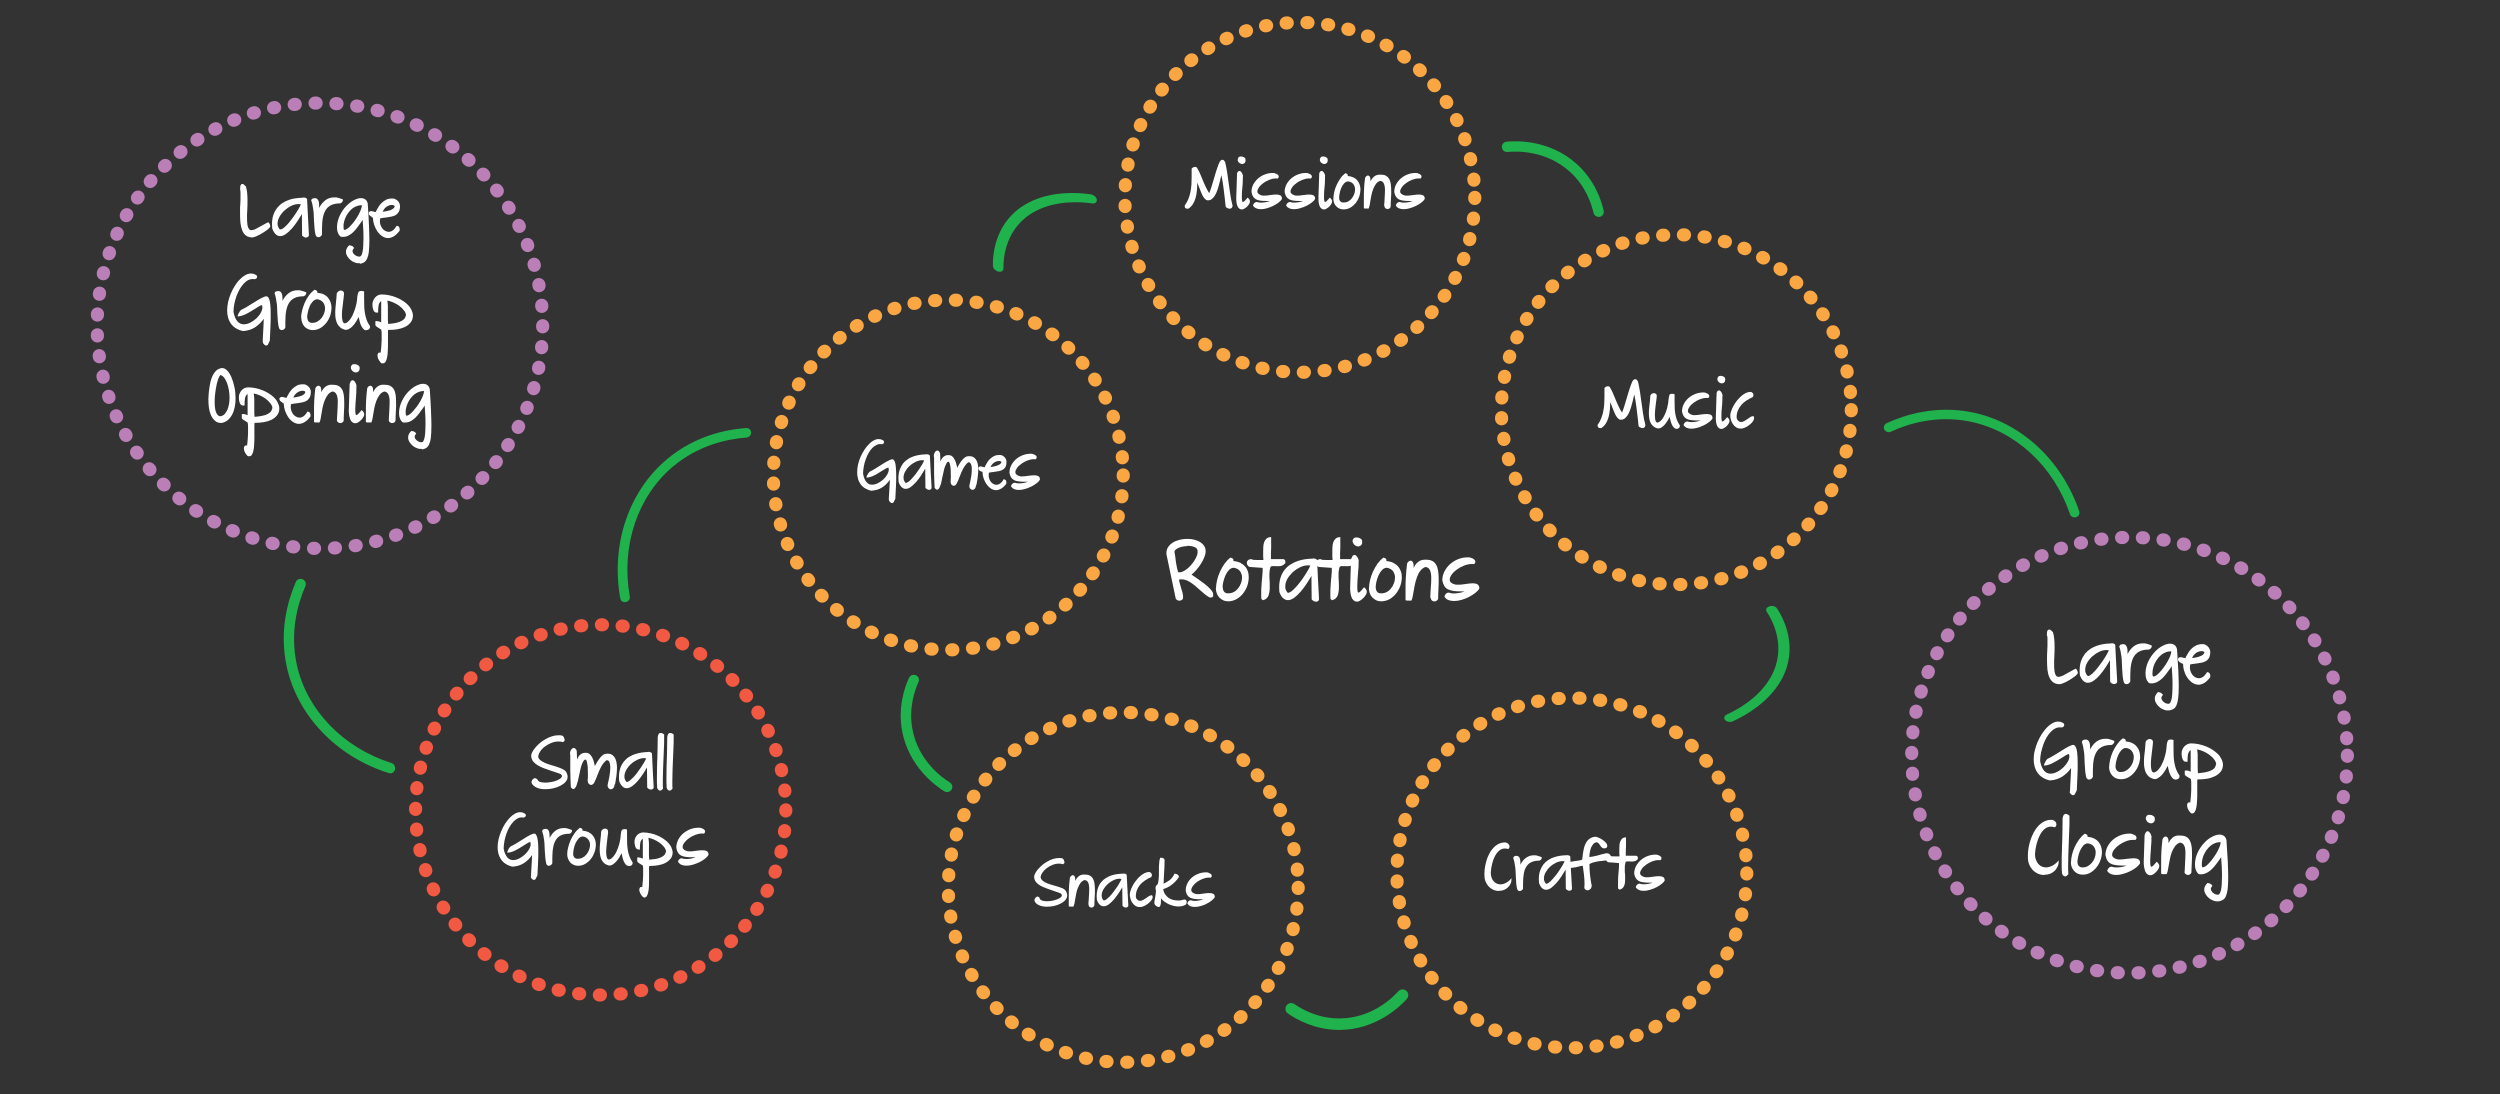 <?xml version="1.0" encoding="UTF-8"?>
<svg id="Layer_1" xmlns="http://www.w3.org/2000/svg" version="1.1" viewBox="0 0 2284.9 1000">
  <rect x="0" y="0" width="2284.9" height="1000" fill="#333333" stroke="none"/>
  <!-- Generator: Adobe Illustrator 29.6.1, SVG Export Plug-In . SVG Version: 2.1.1 Build 9)  -->
  <defs>
    <style>
      .st0 {
        fill: #fff;
      }

      .st1 {
        fill: #20b24d;
      }

      .st2 {
        stroke-dasharray: 1 18.1;
      }

      .st2, .st3 {
        stroke: #bb7fb7;
      }

      .st2, .st3, .st4, .st5 {
        fill: none;
        stroke-linecap: round;
        stroke-linejoin: round;
        stroke-width: 12px;
      }

      .st3 {
        stroke-dasharray: 1 18;
      }

      .st4 {
        stroke: #faa743;
        stroke-dasharray: 1 18;
      }

      .st5 {
        stroke: #f15942;
        stroke-dasharray: 1 18;
      }
    </style>
  </defs>
  <g>
    <path class="st0" d="M491.4,712.3c0,.5.2,1,.6,1.4.4.4.9.7,1.5.9s1.3.4,2.2.5c.8.1,1.7.2,2.6.2,1.6,0,3.3-.2,5.1-.5,1.8-.3,3.5-.7,5-1.3,1.5-.6,2.8-1.2,3.7-1.9s1.5-1.5,1.5-2.3-.4-1.3-1.3-1.9c-1.3-.5-2.7-1-4-1.4-1.3-.4-2.6-.9-3.9-1.3-2.4-.8-4.7-1.6-6.9-2.4-2.2-.8-4.1-1.7-5.8-2.7-1.7-1-3.1-2.1-4.2-3.4-1.1-1.3-1.7-2.9-2-4.6h0c-.1-1,0-2.3.7-3.7.6-1.4,1.6-2.8,2.8-4.3,1.2-1.5,2.6-2.9,4.2-4.3,1.6-1.4,3.4-2.6,5.3-3.7,1.9-1.1,3.8-2,5.8-2.6,2-.7,4-1,5.9-1s1,0,1.5,0,.9,0,1.4.2c1,0,1.7.6,2.2,1.6.5,1,.8,2,.8,3,0,.2-.3.4-.7.8-.4.4-.6.6-.8.7-.8-.3-1.6-.4-2.2-.5-.7,0-1.3-.1-2-.1-2.2,0-4.3.4-6.5,1.3-2.2.9-4.1,2-5.9,3.3s-3.2,2.8-4.3,4.5c-1.1,1.7-1.7,3.3-1.8,4.8.2,1.1.7,2.1,1.7,2.9.9.8,2,1.6,3.4,2.2,1.3.7,2.8,1.3,4.4,1.8,1.6.5,3.2,1,4.8,1.5,1.4.4,2.8.8,4,1.3,1.3.4,2.5.9,3.5,1.4s2,1,2.7,1.6c.7.6,1.2,1.3,1.5,2.1.6,1.2.9,2.4.9,3.5,0,1.7-.6,3.3-1.9,4.7-1.2,1.4-2.9,2.6-4.8,3.6-2,1-4.1,1.8-6.5,2.3-2.4.6-4.7.8-7.1.8s-2.8-.1-4.2-.3c-1.3-.2-2.6-.6-3.7-1.1-1.1-.5-2.1-1.1-2.9-1.8-.8-.7-1.4-1.5-1.8-2.5-.2-.5-.2-1.1,0-1.7.2-.6.6-1.2,1-1.6s.9-.8,1.5-1c.6-.2,1.1-.1,1.6.2l1.1,1Z"/>
    <path class="st0" d="M561.8,716.7c-.2,1.7-.6,2.9-1.3,3.6-.7.7-1.4,1.1-2.1,1.1s-1.7-.4-2.3-1.2c-.7-.8-.9-1.9-.7-3.2.7-2.8,1.2-5.6,1.7-8.3.4-2.7.7-5.1.7-7.2s-.3-3.6-.8-4.9c-.5-1.3-1.4-1.9-2.7-1.8-1.1.9-2,1.8-2.8,2.8-.8,1-1.5,2.1-2.1,3.2-.6,1.1-1.2,2.3-1.7,3.5-.5,1.2-1,2.4-1.5,3.7-.5,1.2-.9,2.5-1.5,3.8-.5,1.3-1.1,2.6-1.8,3.8-.3.5-.7,1-1.2,1.3-.5.3-1,.5-1.5.5-.8,0-1.5-.4-2.1-1.1-.7-.7-1-1.7-1-3.1,0-.9.1-1.9.2-3,0-1,0-2.1,0-3.2s0-3.1-.1-4.6c0-1.5-.2-2.9-.4-4.1-.2-1.2-.4-2.2-.7-3-.3-.8-.7-1.1-1.1-1.1h0c-.6,0-1.2.5-1.8,1.4-.6.9-1.1,2.1-1.6,3.5-.5,1.4-.9,3-1.3,4.8-.4,1.7-.8,3.4-1.1,5.1-.3,1.6-.6,3.1-1,4.6-.4,1.5-.8,2.8-1.2,4-.4,1.2-.9,2.1-1.5,2.7-.6.7-1.2.9-1.9.8-.1,0-.3,0-.5-.2-.2-.2-.4-.3-.6-.5-.2-.2-.4-.4-.5-.6s-.2-.3-.3-.5c-.1-2.1-.2-4.4-.3-6.9,0-2.5-.1-5.1-.2-7.7,0-2.6,0-5.2,0-7.7,0-2.5,0-4.8,0-6.9-.2-.6-.3-1.3-.2-2.1,0-.8.3-1.5.6-2.1.3-.6.7-1.2,1.2-1.6.5-.5,1-.7,1.5-.7s1,.2,1.5.6c.5.4.9,1.1,1.3,2l.3,7.9c.3-.8.7-1.6,1.2-2.4.5-.8,1-1.4,1.7-2,.7-.6,1.4-1,2.3-1.3.9-.3,1.8-.4,3-.4h0c1.3,0,2.4.4,3.4,1.3.9.8,1.7,1.9,2.3,3.1.6,1.3,1.1,2.6,1.5,4,.4,1.4.7,2.7.9,3.8h0c.1-.4.3-.8.7-1.4.5-.9,1.1-2,1.8-3.1.7-1.1,1.5-2.2,2.3-3.2.8-1,1.7-1.8,2.6-2.5.9-.7,1.9-1,3-1.1,1.7-.2,3.2,0,4.4.5,1.2.5,2.2,1.4,3,2.5.8,1.1,1.4,2.5,1.8,4.2.4,1.7.6,3.5.6,5.6s-.2,4.7-.5,7.2c-.3,2.6-.8,5.2-1.3,8h0Z"/>
    <path class="st0" d="M591.5,701.1c-1.1,2-2.4,4.1-3.9,6.4-1.5,2.3-3.1,4.3-4.7,6.3-1.7,1.9-3.4,3.5-5.1,4.7s-3.4,1.9-5,1.9-2.6-.5-3.8-1.5c-1.2-1-2.2-2.7-3.1-5-.1-1.1-.2-2.3-.2-3.6,0-3.1.4-5.8,1.2-8.2.8-2.3,1.9-4.4,3.3-6.1,1.4-1.7,2.9-3.1,4.7-4.2,1.8-1.1,3.7-2,5.6-2.6,1.9-.6,3.9-1.1,5.9-1.4,2-.3,3.8-.4,5.5-.5.3-.1.7-.2,1.2-.1s1,.1,1.4.3.8.4,1.1.7c.3.3.4.7.3,1.3.2,4.9.5,9.8.7,14.7.3,4.9.5,9.7.8,14.7h0c.1.8,0,1.5-.5,2-.5.5-1.1.7-1.9.7s-1.1-.1-1.7-.4c-.6-.3-1.2-.7-1.8-1.4l-.2-18.7ZM572.9,714.7c.7,0,1.6-.4,2.6-1.2,1-.8,2.1-1.8,3.3-3,1.2-1.2,2.3-2.6,3.5-4.2,1.2-1.6,2.3-3.2,3.4-4.7,1.1-1.6,2-3.1,2.9-4.6.9-1.5,1.5-2.8,2-3.8-.7-.2-1.3-.3-1.9-.3-2,0-4.1.5-6.2,1.5-2.1,1-4.1,2.3-5.8,3.9-1.8,1.6-3.2,3.4-4.3,5.4-1.1,2-1.7,4-1.7,5.9s.1,1.7.4,2.5c.2.8.7,1.6,1.3,2.3.2.2.3.3.6.3Z"/>
    <path class="st0" d="M600.6,719.2c0-1.3-.1-2.7-.2-4.2,0-1.5,0-3,0-4.7,0-2.7,0-5.6.1-8.7,0-3,.2-6.1.3-9.2,0-2.8.2-5.5.2-8.3,0-2.7.1-5.3.1-7.5v-2.6c.1-1.2.4-2.2.8-3,.4-.8,1.1-1.1,2-1.1s.9.1,1.4.3c.5.2,1.1.6,1.7,1.1,0,.5,0,1.2,0,1.9,0,.7,0,1.4,0,2,0,2.7,0,5.5-.2,8.6-.1,3.1-.2,6.3-.4,9.6-.2,3.4-.3,6.8-.4,10.2-.1,3.4-.2,6.6-.2,9.5s0,2.7,0,4c0,1.3,0,2.5.2,3.6-.4.6-.9,1-1.3,1.4-.5.4-.9.5-1.4.5-.6,0-1.2-.3-1.8-.9-.5-.6-.9-1.5-1.1-2.7h0Z"/>
    <path class="st0" d="M609.3,719.2c0-1.3-.1-2.7-.2-4.2,0-1.5,0-3,0-4.7,0-2.7,0-5.6.1-8.7,0-3,.2-6.1.3-9.2,0-2.8.2-5.5.2-8.3,0-2.7.1-5.3.1-7.5v-2.6c.1-1.2.4-2.2.8-3,.4-.8,1.1-1.1,2-1.1s.9.1,1.4.3c.5.2,1.1.6,1.7,1.1,0,.5,0,1.2,0,1.9,0,.7,0,1.4,0,2,0,2.7,0,5.5-.2,8.6-.1,3.1-.2,6.3-.4,9.6-.2,3.4-.3,6.8-.4,10.2-.1,3.4-.2,6.6-.2,9.5s0,2.7,0,4c0,1.3,0,2.5.2,3.6-.4.6-.9,1-1.3,1.4-.5.4-.9.5-1.4.5-.6,0-1.2-.3-1.8-.9-.5-.6-.9-1.5-1.1-2.7h0Z"/>
    <path class="st0" d="M485.3,801.2c0-.5,0-1.3.1-2.4,0-1.1.1-2.4.2-3.8.1-2.2.2-4.5.4-7,.2-2.4.2-4.6.3-6.5-1,1.5-2.2,2.8-3.4,4.1-1.3,1.2-2.6,2.3-4.1,3.3-1.5.9-3.1,1.7-4.8,2.2-1.7.5-3.6.9-5.6,1-2.5-.6-4.6-1.4-6.3-2.6-1.7-1.1-3.2-2.5-4.2-4.1-1.1-1.6-1.9-3.3-2.4-5.2-.5-1.9-.7-3.9-.7-6s.3-4.8.9-7.3,1.4-4.9,2.4-7.3c1-2.4,2.2-4.6,3.5-6.7,1.3-2.1,2.8-3.9,4.3-5.5,1.5-1.6,3.1-2.8,4.7-3.7,1.6-.9,3.2-1.4,4.8-1.4s2.5.3,3.6.9h-.2c.8.2,1.3.6,1.6,1.1.3.5.3,1,.1,1.5-.2.5-.6.9-1.1,1.2-.6.3-1.3.3-2,.1h.1c-1.4-.1-2.9.1-4.2.8-1.4.7-2.7,1.7-4,3-1.2,1.3-2.4,2.9-3.5,4.7-1.1,1.8-2,3.8-2.8,6-.8,2.2-1.4,4.4-1.9,6.8-.5,2.4-.7,4.7-.8,7.1.3,1.9.8,3.6,1.4,4.9.6,1.3,1.3,2.4,2,3.3.8.9,1.6,1.5,2.5,1.8.9.4,1.8.6,2.8.6,1.8,0,3.7-.5,5.6-1.5,1.9-1,3.6-2.2,5.1-3.6,1.5-1.4,2.8-3,3.8-4.7,1-1.7,1.5-3.3,1.5-4.8s-.2-1.5-.5-2c-.7.2-1.7.7-2.9,1.4-1.2.7-2.5,1.6-4,2.5-1.1.7-2.2,1.4-3.4,2.1-1.2.7-2.3,1.3-3.5,1.9-1.2.6-2.4,1-3.6,1.4-1.2.4-2.4.5-3.5.5,0-.5.1-1.1.4-1.7.3-.6.6-1.2.9-1.8.3-.6.7-1.1,1.1-1.5.4-.4.7-.7.9-.8,1.4-.6,2.9-1.4,4.5-2.4,1.6-.9,3.1-1.9,4.7-2.9,1.7-1.1,3.4-2.1,5.1-3.2,1.8-1.1,3.4-1.9,5-2.6h0c.9-.4,1.7-.6,2.4-.5.7.1,1.3.7,1.8,1.8.5,1.1.9,2.7,1.2,5,.3,2.2.4,5.2.4,8.9s0,6-.2,9.7c-.1,3.7-.3,7.9-.6,12.7,0,0-.1.2-.2.4,0,.2-.1.3-.2.4h0c-.4.9-.8,1.7-1.2,2.4-.4.7-.9,1-1.7,1s-1.7-.7-2.7-2.2v-.7Z"/>
    <path class="st0" d="M496.3,758.1c.9-.4,1.7-.6,2.3-.6s1.5.2,2,.6c.5.4.9,1,1.1,1.7.3.7.4,1.5.5,2.4,0,.9.1,1.8.1,2.7v1c1.4-2.8,3.2-5,5.4-6.7,2.2-1.6,4.8-2.4,7.6-2.4s2,.1,3.2.4c1.2.3,2.6.7,4.2,1.4.1.5.2.9,0,1.3-.1.4-.3.7-.5,1-.2.3-.5.5-.8.7-.3.2-.6.4-.9.4-2.8,0-5.3.4-7.2,1.2-2,.8-3.6,2.1-4.9,3.9-1.2,1.8-2.2,4-2.7,6.8-.6,2.8-.9,6.1-.9,10s0,1.6,0,2.5c0,.9,0,1.7,0,2.6-.3.8-.8,1.3-1.4,1.7-.6.4-1.2.6-1.8.6s-1-.2-1.4-.5c-.4-.3-.7-.7-.9-1.3-.4-1.4-.7-3.2-.9-5.4-.2-2.1-.3-4.4-.5-6.7,0-1.6-.2-3.1-.2-4.7,0-1.6-.2-3.2-.4-4.7-.2-1.6-.4-3-.7-4.5-.3-1.4-.7-2.7-1.1-3.9l.6-1.4Z"/>
    <path class="st0" d="M518.4,780.7c0-2,.3-4.1.9-6.3.5-2.2,1.3-4.5,2.3-6.7,1-2.2,2.2-4.3,3.6-6.2,1.4-2,3-3.6,4.8-5,.6.2,1.1.3,1.4.5.3.2.6.4.7.6.1.2.2.5.3.7,0,.2,0,.5,0,.7s0,.2-.1.2c0,0,0,0,.1,0,2.1.2,3.9.6,5.5,1.4,1.6.8,2.8,1.7,3.8,2.9,1,1.2,1.7,2.5,2.2,4,.5,1.5.7,3.1.7,4.7s-.4,4.4-1.2,6.7c-.8,2.2-1.9,4.3-3.3,6.1-1.4,1.8-3.1,3.3-5.1,4.5-2,1.2-4.2,1.8-6.6,1.8-1.6,0-2.9-.3-4.2-.9-1.2-.6-2.3-1.3-3.1-2.3-.9-1-1.5-2.1-2-3.4-.5-1.3-.7-2.7-.7-4.1ZM523.8,780.3c0,1.3.4,2.4,1.1,3.3s1.7,1.3,3,1.3c1.6,0,3.1-.3,4.5-1,1.4-.7,2.6-1.7,3.6-3,1-1.2,1.8-2.6,2.4-4.2.6-1.6.9-3.1.9-4.6s-.5-3.4-1.6-4.8c-1-1.4-2.7-2.4-4.9-2.8-1.6,0-2.9.7-4,1.9-1.1,1.2-2,2.7-2.8,4.3-.7,1.7-1.3,3.4-1.6,5.1-.4,1.8-.5,3.2-.5,4.4Z"/>
    <path class="st0" d="M574.6,791.4c-1.1,0-2-.5-2.7-1.3-.7-.8-1.3-1.7-1.8-2.9-.5-1.1-.9-2.4-1.2-3.7-.3-1.3-.6-2.6-.8-3.7-.6,1.1-1.3,2.4-2.1,3.8-.8,1.4-1.8,2.6-2.8,3.8-1,1.1-2.1,2.1-3.3,2.8s-2.4,1-3.6.8c-1.6-.5-3-1.1-4-2s-1.9-2-2.5-3.2c-.6-1.2-1-2.6-1.3-4.1-.2-1.5-.4-3.1-.4-4.7s0-3.2.2-4.9c.2-1.7.3-3.3.5-4.9.2-1.3.3-2.5.4-3.9,0-1.3.2-2.5.3-3.6.3-.8.8-1.3,1.5-1.8.7-.4,1.3-.6,2-.6s1.4.2,2,.7c.5.5.8,1.3.8,2.4,0,.9-.2,1.8-.3,2.8-.1,1-.2,2.1-.4,3.2-.2,2-.5,4.1-.7,6.3-.2,2.1-.4,4.1-.4,5.9s.2,3.7.6,5c.4,1.3,1.1,2,2.1,2,1-.2,2-.8,2.9-1.7.9-.9,1.8-2,2.6-3.3.8-1.3,1.5-2.7,2.1-4.3.6-1.6,1.2-3.2,1.6-4.7.4-1.6.8-3.1,1-4.6.2-1.5.4-2.7.4-3.8.1-.5.2-.9.2-1.4.1-.7.2-1.3.3-1.8.1-.5.3-.9.5-1.2.2-.3.5-.6.8-.7.4-.2.8-.3,1.4-.3s.5,0,.9,0c.4,0,1,.2,1.7.4,0,1,0,2.1,0,3.3,0,1.2,0,2.3,0,3.3,0,2,0,4.1.1,6.1,0,2,.3,4,.6,6,.3,2,.8,3.9,1.5,5.8.7,1.9,1.7,3.7,2.9,5.5,0,.1,0,.3,0,.7s-.1.7-.3,1.1c-.2.4-.6.7-1.1,1.1-.5.3-1.2.5-2.2.5Z"/>
    <path class="st0" d="M588.1,820.1c-.5-.3-1-.8-1.5-1.4-.5-.6-.9-1.2-1.2-1.8-.3-.6-.6-1.3-.8-1.9-.2-.6-.3-1.2-.3-1.7,0-.9.2-1.6.6-2.1.4-.5,1.1-.7,2.1-.4.1-1,.2-2.1.3-3.2.1-1.2.2-2.4.3-3.6s.1-2.4.2-3.6c0-1.2,0-2.4,0-3.5s0-2.1,0-3.1c0-1-.2-1.9-.3-2.8-.3-.2-.6-.3-1-.6-.4-.2-.8-.5-1.2-.7-.4-.2-.8-.5-1.1-.7-.3-.2-.6-.3-.7-.5-.6-.5-1-.9-1.1-1.4,0-.5-.1-1.1,0-1.7v-1.7c.7,0,1.3,0,1.7,0,.5,0,.8.1,1.2.2.3,0,.6.2.9.3.2.1.5.3.8.4h.2c0,.1.3.2.3.2v-18.3c-1.2.8-2,2-2.3,3.8-.3,1.7-.4,3.7-.3,6.1,0,0-.3,0-.7,0-.4,0-.6,0-.7,0-.8,0-1.4-.3-1.9-.9-.5-.6-.8-1.3-1.1-2-.2-.8-.4-1.6-.5-2.4s-.1-1.4-.1-1.9c0-1.1.2-2.2.6-3.2s1-1.9,1.7-2.7c.7-.8,1.6-1.4,2.6-1.8,1-.5,2-.7,3.2-.7,2,0,4,.3,6.1.7,2.1.4,4.1,1,6,1.8,2,.8,3.8,1.7,5.5,2.8,1.7,1.1,3.3,2.3,4.6,3.6,1.3,1.3,2.4,2.7,3.2,4.3.8,1.6,1.2,3.2,1.4,4.8,0,2.5-.7,4.5-2,6.1-1.3,1.6-3,2.9-4.9,3.9-2,1-4.1,1.6-6.5,2-2.3.4-4.5.6-6.5.6s-.6,0-.8,0c-.2,0-.4,0-.7,0,0,.3-.1.8-.2,1.4s0,1.3,0,2.2c0,.8,0,1.7,0,2.7v6.2c0,2,0,4-.1,5.9,0,2-.3,3.7-.6,5.3-.3,1.6-.7,2.8-1.3,3.8-.6,1-1.4,1.4-2.3,1.4l-.6-.2ZM608.8,778.7c0-1.5-.7-3-1.8-4.5-1.1-1.5-2.5-2.8-4.1-3.9-1.6-1.2-3.3-2.1-5.2-3-1.9-.8-3.5-1.3-5.1-1.6.1.3.1.6.1.9.2.9.3,2.2.4,3.8s0,3.5,0,5.4c0,1.9,0,3.7,0,5.4,0,1.8.1,3.3.3,4.5h.1c1.4-.1,2.9-.3,4.6-.5,1.7-.2,3.3-.6,4.7-1.1,1.5-.5,2.7-1.2,3.8-2.1,1.1-.9,1.7-2,1.9-3.4Z"/>
    <path class="st0" d="M619.6,787.3c.2-.8.6-1.4,1.3-2,.6-.6,1.4-.9,2.4-.9.9.5,2.2.7,3.8.7s2.9-.1,4.5-.4c1.6-.3,3-.7,4.2-1.2h-2.7c-2.4,0-4.5-.1-6.2-.3-1.7-.2-3.2-.7-4.4-1.3-1.2-.6-2.2-1.5-2.9-2.7-.7-1.2-1.2-2.6-1.5-4.5,0-2.5.6-4.9,1.7-7.1,1.1-2.2,2.6-4.1,4.5-5.8,1.9-1.6,4-2.9,6.5-3.9,2.4-.9,4.9-1.4,7.5-1.4h-.1c.3,0,.7,0,1.3,0,.5,0,1.1.2,1.7.4.6.2,1.1.4,1.7.8.5.3.9.7,1.2,1.1.3.4.4.9.3,1.4,0,.5-.4,1.1-.9,1.7-.4,0-.8,0-1.2-.1-.4,0-.6,0-.8,0-1.9,0-3.9.4-6,1.2s-4,1.8-5.7,3c-1.7,1.2-3.1,2.6-4.2,4-1.1,1.5-1.7,2.9-1.7,4.1s.3,1.5,1,2.2c.6.7,1.7,1.2,3.2,1.6.4,0,.8.1,1.2.2.4,0,.9,0,1.4,0,1,0,2,0,3-.2s2.1-.2,3.2-.4c.9-.1,1.9-.2,2.7-.3s1.7-.1,2.6-.1c1.6,0,2.9.3,3.9.9,1,.6,1.5,1.7,1.5,3.3-.6,1.1-1.7,2.3-3.2,3.5-1.5,1.2-3.2,2.2-5.1,3.2-1.9.9-3.9,1.7-6,2.3-2.1.6-4,.9-5.9.9s-3-.2-4.3-.7c-1.3-.5-2.3-1.3-3.1-2.4l-.2-.9Z"/>
  </g>
  <g>
    <path class="st0" d="M219.5,173.6c0-2.1,0-3.5.4-4.3.4-.8.9-1.2,1.6-1.2s.9.2,1.3.5c.4.3.9.8,1.3,1.2h0l.6.5c.6,1.9,1,3.9,1.2,6.1s.3,4.4.3,6.7,0,5.9-.2,8.7c0,1.4-.1,2.7-.2,4,0,1.3,0,2.5,0,3.8s0,3,.2,4.3c0,1.3.3,2.4.6,3.4.3,1,.7,1.7,1.2,2.3s1.2.8,2,.8,2.5-.4,4-1.2h0c1.8-1,3.7-2,5.5-3,1.9-1,3.7-2,5.5-3,.4,0,.7.2,1,.5.3.3.5.7.7,1.1s.3.8.4,1.2.1.7.2.9c-.2.5-.6,1-1.2,1.7s-1.4,1.3-2.4,2c-.9.7-2,1.4-3.1,2.1s-2.2,1.3-3.3,1.9c-1.1.6-2.2,1.1-3.2,1.5-1,.4-1.9.7-2.6.9-2.5.1-4.6-.4-6.2-1.5-1.6-1.1-2.8-2.6-3.6-4.6s-1.4-4.2-1.7-6.8c-.3-2.6-.4-5.3-.4-8.2s0-3,0-4.5,0-3,.2-4.5c0-1.5.1-2.9.2-4.3,0-1.4,0-2.7,0-4s0-1.8,0-2.6-.1-1.6-.2-2.3h0Z"/>
    <path class="st0" d="M276,195.4c-1.2,2.1-2.6,4.4-4.2,6.8-1.6,2.4-3.2,4.6-5,6.6-1.8,2-3.6,3.7-5.4,5-1.8,1.3-3.6,2-5.3,2s-2.8-.5-4-1.6c-1.2-1-2.3-2.8-3.3-5.3-.1-1.2-.2-2.5-.2-3.9,0-3.3.4-6.2,1.3-8.7.9-2.5,2-4.6,3.5-6.4s3.1-3.3,5-4.5c1.9-1.2,3.9-2.1,5.9-2.8,2-.7,4.1-1.2,6.2-1.4,2.1-.3,4-.4,5.9-.5.3-.1.7-.2,1.3-.2.5,0,1,.1,1.5.3.5.2.9.4,1.2.8.3.3.4.8.3,1.4.2,5.2.5,10.4.8,15.6.3,5.1.6,10.3.8,15.6h0c.1.8,0,1.6-.6,2.1-.5.5-1.2.8-2,.8s-1.1-.1-1.7-.4c-.6-.3-1.2-.8-1.9-1.4l-.2-19.8ZM256.2,209.7c.8,0,1.7-.4,2.8-1.2s2.2-1.9,3.5-3.2c1.2-1.3,2.5-2.8,3.7-4.5,1.3-1.7,2.5-3.3,3.6-5,1.1-1.7,2.2-3.3,3.1-4.9.9-1.6,1.6-2.9,2.1-4.1-.7-.2-1.4-.3-2.1-.3-2.1,0-4.3.5-6.6,1.6-2.3,1.1-4.3,2.5-6.2,4.2-1.9,1.7-3.4,3.6-4.6,5.7-1.2,2.1-1.8,4.2-1.8,6.2s.1,1.8.4,2.7c.3.9.7,1.7,1.4,2.4.2.2.4.4.6.4Z"/>
    <path class="st0" d="M285.3,181.7c.9-.4,1.8-.6,2.5-.6s1.6.2,2.1.7.9,1,1.2,1.8c.3.7.5,1.6.5,2.5,0,.9.1,1.9.1,2.9v1.1c1.4-3,3.4-5.3,5.7-7.1s5.1-2.6,8.1-2.6,2.1.1,3.4.4,2.7.8,4.4,1.4c.2.5.2.9,0,1.3-.1.4-.3.8-.5,1.1-.2.3-.5.6-.9.8-.3.2-.7.4-.9.5-3,0-5.6.4-7.7,1.3-2.1.9-3.8,2.2-5.2,4.1-1.3,1.9-2.3,4.3-2.9,7.2-.6,2.9-.9,6.4-.9,10.6s0,1.7,0,2.6,0,1.8,0,2.7c-.3.8-.8,1.4-1.4,1.8-.6.4-1.3.6-1.9.6s-1.1-.2-1.5-.5c-.4-.3-.8-.8-1-1.4-.4-1.5-.8-3.4-1-5.7-.2-2.3-.4-4.7-.5-7.1,0-1.6-.2-3.3-.2-5,0-1.7-.2-3.4-.4-5s-.5-3.2-.8-4.8-.7-2.9-1.2-4.2l.7-1.4Z"/>
    <path class="st0" d="M329,240.6c-1.5.1-3,0-4.5-.6-1.5-.5-2.9-1.3-4.1-2.3-1.2-1-2.2-2.2-3-3.5-.8-1.3-1.2-2.7-1.2-4.1s.2-2,.7-3c.4-1,1.2-2,2.2-2.9.7,0,1.5.2,2.4.5s1.6,1,2.1,1.9c-.9,1-1.4,2-1.4,2.7s.2,1.3.5,1.9c.4.6.8,1.1,1.4,1.6.6.5,1.2.9,1.9,1.2.7.3,1.4.5,2.1.5.8.2,1.5-.2,2.1-1,.5-.8.9-2,1.2-3.6.3-1.5.5-3.3.6-5.3.1-2,.2-4.1.2-6.3s0-6-.2-8.9c-.2-2.9-.3-5.4-.5-7.4,0-.2,0-.4,0-.5s0-.3,0-.5c-.2.4-.5.7-.8,1.1-.3.4-.5.8-.8,1.2-1,1.4-2.1,2.9-3.3,4.5s-2.4,3-3.7,4.3c-1.3,1.3-2.8,2.3-4.4,3.2s-3.3,1.2-5.3,1.2-2.2-.4-2.8-1.1c-.7-.8-1.2-1.7-1.6-2.7s-.6-2.1-.7-3.2c0-1.1-.1-1.9-.1-2.5.2-3.7,1.1-7.1,2.7-10.3,1.6-3.2,3.4-5.9,5.6-8.2,2.2-2.3,4.5-4.1,6.9-5.4,2.4-1.3,4.6-2,6.6-2s3,.4,4.1,1.2,1.9,2.1,2.2,3.9c.5,7.4.9,13.8,1.1,19.2.2,5.4.4,10.1.4,14s-.2,8-.5,10.7c-.3,2.7-.9,4.8-1.6,6.3-.7,1.5-1.6,2.6-2.6,3.3-1,.6-2.3,1.1-3.7,1.4h-.1ZM314,206.1c0,.3,0,.6,0,.9v.7c0,.9,0,1.5.2,1.9.1.4.4.5.7.5.8,0,1.7-.4,2.7-1.2,1.1-.8,2.2-1.8,3.3-3.1,1.2-1.3,2.3-2.7,3.5-4.3s2.2-3.3,3.1-4.9c.9-1.7,1.7-3.3,2.3-4.9.6-1.6.9-2.9,1-4.1h-.6c-1.9,0-3.7.5-5.6,1.4s-3.5,2.2-5,3.9-2.8,3.6-3.8,5.9-1.7,4.8-1.9,7.4Z"/>
    <path class="st0" d="M339.8,198.1c-1-.4-1.8-.9-2.3-1.6-.5-.7-.7-1.3-.6-1.9,0-.6.5-1.1,1.1-1.4.7-.3,1.6-.4,2.8,0,.4.2.9.3,1.3.4.4.1.9.2,1.4.2,0,0,0-.2.1-.5.2-.3.4-.7.6-1.2.5-1,1.2-2.1,1.9-3.3s1.7-2.4,2.9-3.5c1.1-1.1,2.5-2,4-2.8,1.5-.8,3.4-1.1,5.5-1.1s1.9.2,2.7.6c.9.4,1.6.9,2.3,1.5.6.6,1.2,1.4,1.5,2.2.4.8.6,1.7.6,2.6,0,2.2-.4,4-1.1,5.2s-1.6,2.3-2.8,3c-1.2.7-2.5,1.2-4.1,1.5-1.5.3-3.2.6-4.9.8-.9.1-1.8.2-2.7.3-.9.1-1.7.3-2.6.5-.1.8-.2,1.6-.2,2.5,0,1.4.2,2.7.7,3.9.5,1.2,1.1,2.2,1.8,3.1.7.9,1.6,1.5,2.6,2,1,.5,2,.8,3,.8s2.5-.4,3.7-1.3c1.2-.9,2.4-2.3,3.5-4.2.8,0,1.3.2,1.7.5.4.3.7.7.8,1.1s.3.9.3,1.4c0,.5,0,1,0,1.4-1.8,2.4-3.6,4.1-5.4,5.2-1.8,1-3.5,1.6-5.2,1.6s-3.7-.6-5.3-1.7c-1.7-1.1-3.1-2.5-4.4-4.3-1.2-1.8-2.2-3.8-3-6-.7-2.2-1.1-4.4-1.1-6.6-.2,0-.4-.2-.7-.3-.3-.1-.6-.2-.8-.3ZM360.7,188.6c0-.4-.4-.8-1-1s-1.1-.3-1.6-.3c-1.2,0-2.2.3-3.1.7-.9.4-1.7.9-2.4,1.5-.7.6-1.3,1.2-1.7,1.9-.5.7-.9,1.4-1.2,2.1.8,0,1.8-.2,3-.4,1.2-.2,2.3-.5,3.4-.8,1.1-.4,2.1-.8,3-1.4.9-.6,1.4-1.3,1.7-2.3Z"/>
    <path class="st0" d="M240.1,312.2c0-.6,0-1.4.1-2.6,0-1.2.2-2.5.2-4,.1-2.3.3-4.8.4-7.4.2-2.6.3-4.9.3-6.9-1.1,1.6-2.3,3-3.6,4.3-1.3,1.3-2.8,2.5-4.3,3.5-1.6,1-3.3,1.8-5.1,2.4-1.9.6-3.8.9-6,1.1-2.6-.6-4.8-1.5-6.7-2.7s-3.3-2.6-4.5-4.3c-1.1-1.7-2-3.5-2.5-5.5-.5-2-.8-4.2-.8-6.4s.3-5.1.9-7.8c.6-2.7,1.5-5.2,2.5-7.7,1.1-2.5,2.3-4.9,3.7-7.1,1.4-2.2,2.9-4.2,4.6-5.8,1.6-1.7,3.3-3,5-3.9,1.7-1,3.4-1.4,5.1-1.4s2.7.3,3.9.9h-.2c.8.2,1.4.6,1.7,1.2.3.6.3,1.1.1,1.6-.2.5-.6.9-1.2,1.2-.6.3-1.3.4-2.2.2h.1c-1.5-.1-3,.1-4.5.8s-2.9,1.8-4.2,3.2c-1.3,1.4-2.6,3-3.7,5-1.1,1.9-2.1,4-3,6.3-.8,2.3-1.5,4.7-2,7.2-.5,2.5-.8,5-.8,7.5.4,2,.9,3.8,1.5,5.2.6,1.4,1.3,2.6,2.2,3.5.8.9,1.7,1.6,2.7,2,.9.4,1.9.6,3,.6,1.9,0,3.9-.5,5.9-1.5s3.8-2.3,5.5-3.8c1.6-1.5,3-3.2,4-5s1.6-3.5,1.6-5.1-.2-1.6-.5-2.2c-.8.2-1.8.7-3.1,1.5-1.3.8-2.7,1.7-4.2,2.6-1.2.7-2.4,1.5-3.6,2.2-1.2.7-2.5,1.4-3.7,2-1.3.6-2.5,1.1-3.8,1.5-1.3.4-2.5.6-3.7.6,0-.5.1-1.1.4-1.8.3-.7.6-1.3,1-1.9.4-.6.7-1.2,1.1-1.6s.7-.7.9-.8c1.5-.7,3.1-1.5,4.8-2.5,1.6-1,3.3-2,5-3.1,1.8-1.1,3.6-2.3,5.5-3.4s3.6-2.1,5.3-2.7h0c1-.5,1.8-.7,2.6-.5.8.1,1.4.8,2,1.9.5,1.1,1,2.9,1.2,5.3.3,2.4.4,5.5.4,9.5s0,6.3-.2,10.3c-.1,3.9-.4,8.4-.6,13.4,0,0-.2.2-.2.4,0,.2-.1.3-.2.5h0c-.4.9-.9,1.8-1.2,2.5s-1,1.1-1.8,1.1-1.9-.8-2.9-2.4v-.7Z"/>
    <path class="st0" d="M251.8,266.6c.9-.4,1.8-.6,2.5-.6s1.6.2,2.1.7.9,1,1.2,1.8c.3.7.5,1.6.5,2.5,0,.9.1,1.9.1,2.9v1.1c1.4-3,3.4-5.3,5.7-7.1s5.1-2.6,8.1-2.6,2.1.1,3.4.4,2.7.8,4.4,1.4c.2.5.2.9,0,1.3-.1.4-.3.8-.5,1.1-.2.3-.5.6-.9.8-.3.2-.7.4-.9.5-3,0-5.6.4-7.7,1.3-2.1.9-3.8,2.2-5.2,4.1-1.3,1.9-2.3,4.3-2.9,7.2-.6,2.9-.9,6.4-.9,10.6s0,1.7,0,2.6,0,1.8,0,2.7c-.3.8-.8,1.4-1.4,1.8-.6.4-1.3.6-1.9.6s-1.1-.2-1.5-.5c-.4-.3-.8-.8-1-1.4-.4-1.5-.8-3.4-1-5.7-.2-2.3-.4-4.7-.5-7.1,0-1.6-.2-3.3-.2-5,0-1.7-.2-3.4-.4-5s-.5-3.2-.8-4.8-.7-2.9-1.2-4.2l.7-1.4Z"/>
    <path class="st0" d="M275.2,290.5c0-2.1.3-4.3.9-6.7s1.4-4.7,2.4-7.1,2.3-4.5,3.8-6.6c1.5-2.1,3.2-3.8,5.1-5.3.6.2,1.1.3,1.5.5s.6.4.8.6c.2.2.3.5.3.7,0,.2,0,.5,0,.8s0,.2-.1.2c0,0,0,0,.1,0,2.2.2,4.1.6,5.8,1.4,1.6.8,3,1.8,4,3.1s1.8,2.7,2.4,4.3c.5,1.6.8,3.2.8,5s-.4,4.7-1.2,7.1c-.8,2.4-2,4.5-3.5,6.5-1.5,1.9-3.3,3.5-5.4,4.8-2.1,1.2-4.5,1.9-7,1.9-1.6,0-3.1-.3-4.4-.9s-2.4-1.4-3.3-2.4-1.6-2.2-2.1-3.6c-.5-1.4-.7-2.8-.7-4.3ZM280.9,290.2c0,1.4.4,2.6,1.1,3.5.8.9,1.8,1.4,3.2,1.4,1.7,0,3.3-.3,4.7-1.1,1.5-.8,2.7-1.8,3.8-3.1,1.1-1.3,1.9-2.8,2.5-4.4.6-1.6.9-3.3.9-4.9s-.6-3.6-1.7-5.1-2.8-2.5-5.2-3c-1.6,0-3.1.7-4.3,2-1.2,1.3-2.2,2.8-2.9,4.6-.8,1.8-1.3,3.6-1.7,5.5-.4,1.9-.6,3.4-.6,4.7Z"/>
    <path class="st0" d="M334.8,301.9c-1.1,0-2.1-.5-2.8-1.4-.8-.8-1.4-1.8-2-3s-1-2.5-1.3-3.9c-.3-1.4-.6-2.7-.9-3.9-.6,1.2-1.3,2.5-2.2,4s-1.9,2.8-3,4c-1.1,1.2-2.2,2.2-3.5,2.9-1.2.7-2.5,1-3.9.8-1.7-.5-3.2-1.2-4.3-2.2-1.1-1-2-2.1-2.7-3.4-.6-1.3-1.1-2.8-1.4-4.3-.3-1.6-.4-3.3-.4-5s0-3.4.2-5.2c.2-1.8.3-3.5.5-5.2.2-1.3.3-2.7.4-4.1,0-1.4.2-2.7.3-3.9.3-.8.8-1.4,1.6-1.9s1.4-.7,2.1-.7,1.5.3,2.1.8c.6.5.9,1.4.8,2.5,0,.9-.2,1.9-.3,3-.1,1.1-.3,2.2-.4,3.4-.2,2.2-.5,4.4-.8,6.6-.3,2.3-.4,4.3-.4,6.3s.2,3.9.6,5.3c.4,1.4,1.1,2.1,2.2,2.1,1.1-.2,2.1-.8,3.1-1.8,1-1,1.9-2.1,2.7-3.5.8-1.4,1.6-2.9,2.2-4.6.7-1.7,1.2-3.3,1.7-5,.5-1.7.8-3.3,1.1-4.9.2-1.5.4-2.9.4-4.1.1-.5.2-1,.2-1.4.1-.7.2-1.3.4-1.9.1-.5.3-1,.5-1.3s.5-.6.9-.8.9-.3,1.5-.3.6,0,1,0c.4,0,1,.2,1.8.4,0,1,0,2.2,0,3.5,0,1.3,0,2.5,0,3.5,0,2.2,0,4.3.1,6.5,0,2.1.3,4.2.6,6.3.3,2.1.9,4.1,1.6,6.2s1.8,4,3.1,5.8c0,.1,0,.4,0,.8s-.1.8-.3,1.2c-.2.4-.6.8-1.1,1.1s-1.3.5-2.3.6Z"/>
    <path class="st0" d="M349.1,332.3c-.6-.4-1.1-.8-1.6-1.4-.5-.6-.9-1.2-1.3-1.9-.4-.7-.7-1.4-.9-2.1-.2-.7-.3-1.3-.3-1.8,0-1,.2-1.7.6-2.3.4-.5,1.2-.7,2.3-.5.1-1,.2-2.2.4-3.4.1-1.2.2-2.5.3-3.8,0-1.3.1-2.6.2-3.9s0-2.5,0-3.7,0-2.3,0-3.3c0-1-.2-2-.4-3-.3-.2-.6-.4-1-.6s-.8-.5-1.2-.8c-.4-.3-.8-.5-1.1-.7-.3-.2-.6-.4-.8-.5-.7-.5-1.1-1-1.2-1.5,0-.5-.1-1.1,0-1.8v-1.8c.7,0,1.3,0,1.8,0,.5,0,.9.1,1.2.2s.6.2.9.3c.3.1.5.3.8.4h.2c0,.1.4.2.4.2v-19.4c-1.3.8-2.1,2.2-2.4,4s-.4,4-.4,6.5c0,0-.3,0-.7,0-.4,0-.7,0-.8,0-.8,0-1.5-.3-2-.9-.5-.6-.9-1.3-1.1-2.2-.3-.8-.4-1.7-.5-2.5,0-.8-.1-1.5-.1-2,0-1.2.2-2.4.7-3.4.4-1.1,1.1-2,1.8-2.9s1.7-1.5,2.7-2c1-.5,2.2-.7,3.4-.7,2.1,0,4.3.3,6.5.7,2.2.4,4.3,1.1,6.4,1.9,2.1.8,4,1.8,5.9,3,1.8,1.1,3.5,2.4,4.9,3.8,1.4,1.4,2.5,2.9,3.3,4.6.8,1.6,1.3,3.4,1.4,5.1,0,2.6-.7,4.8-2.1,6.5-1.4,1.7-3.1,3.1-5.2,4.1-2.1,1-4.4,1.7-6.8,2.1-2.5.4-4.8.6-6.9.6s-.7,0-.8,0c-.2,0-.4,0-.8,0,0,.4-.1.9-.2,1.5,0,.6,0,1.4,0,2.3s0,1.8,0,2.9v6.5c0,2.1,0,4.2-.2,6.3,0,2.1-.3,3.9-.6,5.6-.3,1.6-.8,3-1.4,4-.6,1-1.4,1.5-2.4,1.5l-.7-.2ZM371.1,288.4c0-1.6-.7-3.2-1.9-4.7-1.2-1.5-2.6-2.9-4.3-4.2-1.7-1.2-3.5-2.3-5.5-3.1-2-.9-3.8-1.4-5.4-1.7.1.3.2.6.1,1,.2.9.3,2.3.4,4.1,0,1.8,0,3.7,0,5.7,0,2,0,3.9,0,5.8,0,1.9.1,3.5.3,4.8h.1c1.5-.1,3.1-.3,4.9-.6,1.8-.3,3.5-.7,5-1.2,1.6-.5,2.9-1.3,4-2.2s1.8-2.1,2-3.6Z"/>
    <path class="st0" d="M190.4,365.7c0-1.6.2-3.4.3-5.4.1-2,.4-4,.7-6.1.3-2.1.7-4.1,1.2-6.1s1.2-3.8,2.1-5.5c.9-1.6,1.9-3,3.2-4.1,1.3-1.1,2.8-1.8,4.6-2.1h.5c1.6,0,3.2.7,4.7,2.3,1.5,1.6,2.8,3.7,3.9,6.3s2,5.6,2.7,8.9,1,6.7,1,10-.2,5.4-.7,7.9c-.5,2.6-1.2,4.9-2.3,6.9-1,2-2.4,3.8-4,5.2-1.6,1.4-3.7,2.3-6,2.7-2.4,0-4.4-.7-5.9-2.1-1.5-1.4-2.8-3.1-3.6-5.1-.9-2-1.5-4.2-1.8-6.4-.3-2.3-.5-4.2-.5-6v-1.5ZM209.8,363.6c0-2.3-.2-4.6-.6-6.9-.4-2.3-.9-4.4-1.6-6.3s-1.5-3.5-2.5-4.9-2.1-2.2-3.3-2.7c-.4,0-.8.3-1.2,1-.4.7-.8,1.7-1.3,2.9-.4,1.2-.8,2.7-1.2,4.3-.4,1.7-.7,3.4-1,5.3-.3,1.9-.5,3.8-.7,5.7-.2,2-.2,3.9-.2,5.7s.1,3.5.3,5.1.5,3,1,4.1c.5,1.2,1.1,2.1,1.8,2.7s1.7.9,2.7.8h-.2c1.4-.3,2.6-1,3.6-2.1s1.8-2.4,2.5-3.9c.6-1.5,1.1-3.3,1.4-5.1.3-1.9.5-3.8.5-5.8ZM201.7,342.7s0,0,.1,0h0-.2Z"/>
    <path class="st0" d="M227,417.2c-.6-.4-1.1-.8-1.6-1.4-.5-.6-.9-1.2-1.3-1.9-.4-.7-.7-1.4-.9-2.1-.2-.7-.3-1.3-.3-1.8,0-1,.2-1.7.6-2.3.4-.5,1.2-.7,2.3-.5.1-1,.2-2.2.4-3.4.1-1.2.2-2.5.3-3.8,0-1.3.1-2.6.2-3.9,0-1.3,0-2.5,0-3.7s0-2.3,0-3.3c0-1-.2-2-.4-3-.3-.2-.6-.4-1-.6s-.8-.5-1.2-.8c-.4-.3-.8-.5-1.1-.7-.3-.2-.6-.4-.8-.5-.7-.5-1.1-1-1.2-1.5,0-.5-.1-1.1,0-1.8v-1.8c.7,0,1.3,0,1.8,0,.5,0,.9.1,1.2.2s.6.2.9.3c.3.1.5.3.8.4h.2c0,.1.4.2.4.2v-19.4c-1.3.8-2.1,2.2-2.4,4s-.4,4-.4,6.5c0,0-.3,0-.7,0-.4,0-.7,0-.8,0-.8,0-1.5-.3-2-.9-.5-.6-.9-1.3-1.1-2.2-.3-.8-.4-1.7-.5-2.5,0-.8-.1-1.5-.1-2,0-1.2.2-2.4.7-3.4.4-1.1,1.1-2,1.8-2.9s1.7-1.5,2.7-2c1-.5,2.2-.7,3.4-.7,2.1,0,4.3.3,6.5.7,2.2.4,4.3,1.1,6.4,1.9,2.1.8,4,1.8,5.9,3,1.8,1.1,3.5,2.4,4.9,3.8,1.4,1.4,2.5,2.9,3.3,4.6.8,1.6,1.3,3.4,1.4,5.1,0,2.6-.7,4.8-2.1,6.5-1.4,1.7-3.1,3.1-5.2,4.1-2.1,1-4.4,1.7-6.8,2.1-2.5.4-4.8.6-6.9.6s-.7,0-.8,0-.4,0-.8,0c0,.4-.1.9-.2,1.5,0,.6,0,1.4,0,2.3s0,1.8,0,2.9v6.5c0,2.1,0,4.2-.2,6.3,0,2.1-.3,3.9-.6,5.6-.3,1.6-.8,3-1.4,4-.6,1-1.4,1.5-2.4,1.5l-.7-.2ZM249,373.3c0-1.6-.7-3.2-1.9-4.7-1.2-1.5-2.6-2.9-4.3-4.2-1.7-1.2-3.5-2.3-5.5-3.1-2-.9-3.8-1.4-5.4-1.7.1.3.2.6.1,1,.2.9.3,2.3.4,4.1,0,1.8,0,3.7,0,5.7,0,2,0,3.9,0,5.8,0,1.9.1,3.5.3,4.8h.1c1.5-.1,3.1-.3,4.9-.6,1.8-.3,3.5-.7,5-1.2,1.6-.5,2.9-1.3,4-2.2s1.8-2.1,2-3.6Z"/>
    <path class="st0" d="M258.3,367.9c-1-.4-1.8-.9-2.3-1.6-.5-.7-.7-1.3-.6-1.9,0-.6.5-1.1,1.1-1.4.7-.3,1.6-.4,2.8,0,.4.2.9.3,1.3.4.4.1.9.2,1.4.2,0,0,0-.2.1-.5.2-.3.4-.7.6-1.2.5-1,1.2-2.1,1.9-3.3.8-1.2,1.7-2.4,2.9-3.5s2.5-2,4-2.8c1.5-.8,3.4-1.1,5.5-1.1s1.9.2,2.7.6c.9.4,1.6.9,2.3,1.5.6.6,1.2,1.4,1.5,2.2.4.8.6,1.7.6,2.6,0,2.2-.4,4-1.1,5.2s-1.6,2.3-2.8,3c-1.2.7-2.5,1.2-4.1,1.5-1.5.3-3.2.6-4.9.8-.9.1-1.8.2-2.7.3s-1.7.3-2.6.5c-.1.8-.2,1.6-.2,2.5,0,1.4.2,2.7.7,3.9.5,1.2,1.1,2.2,1.8,3.1.7.9,1.6,1.5,2.6,2,1,.5,2,.8,3,.8s2.5-.4,3.7-1.3c1.2-.9,2.4-2.3,3.5-4.2.8,0,1.3.2,1.7.5.4.3.7.7.8,1.1s.3.9.3,1.4c0,.5,0,1,0,1.4-1.8,2.4-3.6,4.1-5.4,5.2-1.8,1-3.5,1.6-5.2,1.6s-3.7-.6-5.3-1.7c-1.7-1.1-3.1-2.5-4.4-4.3-1.2-1.8-2.2-3.8-3-6-.7-2.2-1.1-4.4-1.1-6.6-.2,0-.4-.2-.7-.3-.3-.1-.6-.2-.8-.3ZM279.1,358.4c0-.4-.4-.8-1-1s-1.1-.3-1.6-.3c-1.2,0-2.2.3-3.1.7-.9.4-1.7.9-2.4,1.5-.7.6-1.3,1.2-1.8,1.9-.5.7-.9,1.4-1.2,2.1.8,0,1.9-.2,3-.4,1.2-.2,2.3-.5,3.4-.8s2.1-.8,3-1.4c.9-.6,1.4-1.3,1.7-2.3Z"/>
    <path class="st0" d="M308,383.6c0-1.4,0-2.7.2-4.1,0-1.4.2-2.7.2-4,0-1.4.2-2.8.2-4.1s.1-2.6.1-3.9,0-2.6-.2-3.7-.4-2.2-.8-3c-.4-.9-.9-1.6-1.5-2.1-.6-.5-1.4-.8-2.4-.9-1.8.6-3.2,1.6-4.4,3.3-1.2,1.6-2.1,3.4-2.9,5.5-.8,2.1-1.4,4.3-1.8,6.5-.4,2.3-.8,4.4-1.1,6.3-.2,1.3-.4,2.4-.6,3.5-.2,1-.5,2.1-1,3.2h-.8c-.4,0-.8,0-1.1,0-.5,0-1.1,0-1.7,0-.7,0-1.1-.2-1.4-.4v-9.5c0-3.2,0-6.5.2-10.1.2-3.6.5-7,.9-10.2,0-.4,0-.8.2-1.2s.4-.8.7-1.1.6-.6,1-.8c.4-.2.8-.3,1.1-.3.6,0,1.1.3,1.6.8.5.5.8,1.5.9,2.7,0,.6,0,1.1,0,1.5s0,.7,0,1c.4-.9.9-1.7,1.5-2.6.6-.8,1.2-1.6,2-2.2.8-.7,1.7-1.2,2.7-1.6,1-.4,2.3-.6,3.7-.5,2.3,0,4.2.3,5.7,1,1.5.8,2.6,1.9,3.4,3.3.8,1.4,1.3,3.1,1.6,5.1s.4,4.2.4,6.5,0,2.6,0,4.1c0,1.4-.1,2.9-.2,4.4,0,1.3-.1,2.8-.2,4.3,0,1.5,0,3-.1,4.3-.3.7-.8,1.3-1.3,1.6s-1.1.5-1.7.5c-.8,0-1.5-.3-2.2-.8-.7-.5-1-1.3-1.1-2.3h0Z"/>
    <path class="st0" d="M319.7,350.6c.3-1.1.7-1.9,1.1-2.4.5-.5,1-.7,1.5-.7s1,.2,1.4.7c.5.4.9,1,1.2,1.6s.6,1.3.8,2,.2,1.3,0,1.9c0,.3,0,.6,0,.9v1c0,1.1,0,2.4-.1,3.9-.1,1.5-.2,3-.3,4.5-.2,1.7-.3,3.4-.4,5.2-.1,1.7-.2,3.3-.2,4.7s0,2.9.2,3.9.4,1.6.8,1.6.9-.4,1.7-1.1c.8-.7,1.8-1.9,3.1-3.5,1.6,1.3,2.4,2.5,2.4,3.7s-.2,1.6-.7,2.5-1.1,1.7-1.8,2.5c-.7.8-1.5,1.4-2.3,2-.8.6-1.5,1-2.2,1.2-1.1.2-2.1.2-2.9-.2s-1.4-.9-2-1.6c-.5-.7-.9-1.5-1.2-2.5-.3-1-.5-1.9-.7-2.9-.1-1-.2-1.9-.3-2.8s0-1.7,0-2.3l.8-23.9ZM320.6,336.2c0-.9.3-1.7.8-2.4.5-.7,1.3-1,2.3-1s.7,0,1.3.1c.5,0,1,.2,1.5.5.5.2,1,.5,1.4.8s.6.8.7,1.3c.3,1.7,0,2.9-.7,3.7-.7.8-1.6,1.2-2.7,1.2s-1.8-.3-2.7-1c-.9-.7-1.5-1.6-1.8-2.9v-.3Z"/>
    <path class="st0" d="M355.4,383.6c0-1.4,0-2.7.2-4.1,0-1.4.2-2.7.2-4,0-1.4.2-2.8.2-4.1s.1-2.6.1-3.9,0-2.6-.2-3.7-.4-2.2-.8-3c-.4-.9-.9-1.6-1.5-2.1-.6-.5-1.4-.8-2.4-.9-1.8.6-3.2,1.6-4.4,3.3-1.2,1.6-2.1,3.4-2.9,5.5-.8,2.1-1.4,4.3-1.8,6.5-.4,2.3-.8,4.4-1.1,6.3-.2,1.3-.4,2.4-.6,3.5-.2,1-.5,2.1-1,3.2h-.8c-.4,0-.8,0-1.1,0-.5,0-1.1,0-1.7,0-.7,0-1.1-.2-1.4-.4v-9.5c0-3.2,0-6.5.2-10.1.2-3.6.5-7,.9-10.2,0-.4,0-.8.2-1.2s.4-.8.7-1.1.6-.6,1-.8c.4-.2.8-.3,1.1-.3.6,0,1.1.3,1.6.8.5.5.8,1.5.9,2.7,0,.6,0,1.1,0,1.5s0,.7,0,1c.4-.9.9-1.7,1.5-2.6.6-.8,1.2-1.6,2-2.2.8-.7,1.7-1.2,2.7-1.6,1-.4,2.3-.6,3.7-.5,2.3,0,4.2.3,5.7,1,1.5.8,2.6,1.9,3.4,3.3.8,1.4,1.3,3.1,1.6,5.1s.4,4.2.4,6.5,0,2.6,0,4.1c0,1.4-.1,2.9-.2,4.4,0,1.3-.1,2.8-.2,4.3,0,1.5,0,3-.1,4.3-.3.7-.8,1.3-1.3,1.6s-1.1.5-1.7.5c-.8,0-1.5-.3-2.2-.8-.7-.5-1-1.3-1.1-2.3h0Z"/>
    <path class="st0" d="M385.8,410.3c-1.5.1-3,0-4.5-.6-1.5-.5-2.9-1.3-4.1-2.3s-2.2-2.2-3-3.5-1.2-2.7-1.2-4.1.2-2,.7-3c.4-1,1.2-2,2.2-2.9.7,0,1.5.2,2.4.5s1.6,1,2.1,1.9c-.9,1-1.4,2-1.4,2.7s.2,1.3.5,1.9c.4.6.8,1.1,1.4,1.6.6.5,1.2.9,1.9,1.2.7.3,1.4.5,2.1.5.8.2,1.5-.2,2-1s.9-2,1.2-3.6c.3-1.5.5-3.3.6-5.3.1-2,.2-4.1.2-6.3s0-6-.2-8.9-.3-5.4-.5-7.4c0-.2,0-.4,0-.5s0-.3,0-.5c-.2.4-.5.7-.8,1.1-.3.4-.5.8-.8,1.2-1,1.4-2.1,2.9-3.3,4.5-1.1,1.5-2.4,3-3.7,4.3s-2.8,2.3-4.4,3.2c-1.6.8-3.3,1.2-5.3,1.2s-2.2-.4-2.8-1.1c-.7-.8-1.2-1.7-1.6-2.7s-.6-2.1-.7-3.2c0-1.1-.1-1.9-.1-2.5.2-3.7,1.1-7.1,2.7-10.3,1.6-3.2,3.4-5.9,5.6-8.2,2.2-2.3,4.5-4.1,6.9-5.4,2.4-1.3,4.6-2,6.6-2s3,.4,4.1,1.2c1.1.8,1.9,2.1,2.2,3.9.5,7.4.9,13.8,1.1,19.2.2,5.4.4,10.1.4,14s-.2,8-.5,10.7-.9,4.8-1.6,6.3c-.7,1.5-1.6,2.6-2.6,3.3-1,.6-2.3,1.1-3.7,1.4h-.1ZM370.8,375.9c0,.3,0,.6,0,.9v.7c0,.9,0,1.5.2,1.9s.4.5.7.5c.8,0,1.7-.4,2.7-1.2,1.1-.8,2.2-1.8,3.3-3.1s2.3-2.7,3.5-4.3c1.1-1.6,2.2-3.3,3.1-4.9.9-1.7,1.7-3.3,2.3-4.9.6-1.6.9-2.9,1-4.1h-.6c-1.9,0-3.7.5-5.6,1.4s-3.5,2.2-5,3.9c-1.5,1.6-2.8,3.6-3.8,5.9-1,2.3-1.7,4.8-1.9,7.4Z"/>
  </g>
  <g>
    <path class="st0" d="M1497.6,389.4c-.1-1-.2-2-.3-3s-.2-2-.3-2.9c-.4-3.9-.9-7.8-1.4-11.6-.5-3.8-1.1-7.6-1.9-11.3-.3.8-.5,1.7-.7,2.6-.2.9-.4,1.8-.6,2.8-.5,1.9-1,3.9-1.6,5.9-.6,2.1-1.3,3.9-2.1,5.6-.8,1.7-1.8,3.1-2.9,4.2-1.1,1.1-2.4,1.8-3.9,1.9h.1c-.9.1-1.8,0-2.6-.7-.8-.6-1.5-1.4-2.2-2.5-.7-1.1-1.3-2.2-1.8-3.6-.6-1.3-1.1-2.6-1.6-3.9-.4-1-.7-1.9-1.1-2.9-.4-1-.7-1.8-1.1-2.5v.9c0,2.1,0,4.2-.3,6.5-.2,2.3-.6,4.4-1.2,6.5-.6,2.1-1.4,4-2.5,5.7-1.1,1.7-2.5,3.2-4.3,4.2-1,0-1.8-.2-2.4-.5-.5-.4-.8-1.2-.8-2.4,1.4-1.9,2.5-3.9,3.3-6,.8-2.1,1.5-4.2,1.9-6.4.4-2.2.7-4.4.9-6.7.1-2.3.2-4.6.2-6.9v-4.8c0-.5,0-1,0-1.5,0-.5,0-1,0-1.5.2-.3.6-.6,1-.9s.9-.5,1.4-.6c.5-.1,1-.1,1.4,0,.5,0,.8.3,1.1.7,1,1.8,2,3.6,2.8,5.4.8,1.8,1.6,3.7,2.3,5.5.8,2.1,1.7,4.1,2.7,6.2,1,2.1,2,4.1,3.3,6.1.1-.1.4-.6.7-1.5.3-.8.7-1.9,1.1-3.2.4-1.3.8-2.7,1.3-4.2s.9-3.1,1.4-4.7c.4-1.3.8-2.7,1.2-4.1.4-1.4.8-2.8,1.3-4.1.4-1.3.9-2.5,1.3-3.7s.8-2.1,1.2-2.9c.3-.6.7-1.1,1.2-1.5s.9-.6,1.4-.6c1,0,1.9.8,2.6,2.3.7,3.1,1.3,6.2,1.8,9.4.5,3.2.9,6.3,1.3,9.3.5,3.5,1,7,1.5,10.5.5,3.5,1.2,6.9,2.1,10.3,0,.3,0,.5-.1.9s-.2.6-.4.9c-.2.3-.4.6-.8.8-.3.2-.7.3-1.2.3s-.9,0-1.4-.2c-.5-.2-1.1-.5-1.8-.9l-.5-.8Z"/>
    <path class="st0" d="M1532.3,391.9c-1,0-1.9-.5-2.5-1.2-.7-.7-1.3-1.6-1.8-2.7-.5-1.1-.9-2.2-1.2-3.5-.3-1.3-.6-2.4-.8-3.5-.5,1.1-1.2,2.3-2,3.6-.8,1.3-1.7,2.5-2.6,3.6-1,1.1-2,2-3.1,2.6-1.1.7-2.3.9-3.5.7-1.6-.4-2.8-1.1-3.8-1.9-1-.9-1.8-1.9-2.4-3.1-.6-1.2-1-2.5-1.2-3.9-.2-1.4-.4-2.9-.4-4.5s0-3.1.2-4.6c.1-1.6.3-3.1.5-4.7.1-1.2.3-2.4.4-3.7,0-1.3.2-2.4.2-3.5.3-.7.8-1.3,1.4-1.7.6-.4,1.3-.6,1.9-.6s1.3.2,1.9.7c.5.5.8,1.2.7,2.3,0,.8-.2,1.7-.3,2.7-.1,1-.2,2-.4,3-.2,1.9-.4,3.9-.7,5.9-.2,2-.3,3.9-.3,5.6s.2,3.5.5,4.8c.4,1.3,1,1.9,2,1.9,1-.2,1.9-.8,2.8-1.6s1.7-1.9,2.4-3.1,1.4-2.6,2-4.1c.6-1.5,1.1-3,1.5-4.5s.7-3,.9-4.3c.2-1.4.3-2.6.4-3.6.1-.5.2-.9.2-1.3.1-.6.2-1.2.3-1.7s.2-.9.4-1.2c.2-.3.4-.5.8-.7.3-.2.8-.2,1.3-.2s.5,0,.9,0c.4,0,.9.2,1.6.4,0,.9,0,2,0,3.1s0,2.2,0,3.1c0,1.9,0,3.9.1,5.8,0,1.9.2,3.8.5,5.7.3,1.9.8,3.7,1.4,5.5.7,1.8,1.6,3.5,2.8,5.2,0,.1,0,.3,0,.7s-.1.7-.3,1.1c-.2.4-.5.7-1,1-.5.3-1.2.5-2.1.5Z"/>
    <path class="st0" d="M1538.8,388c.2-.7.6-1.4,1.2-1.9s1.3-.9,2.3-.9c.9.4,2.1.6,3.6.6s2.8-.1,4.3-.4c1.5-.3,2.8-.6,4-1.1h-2.6c-2.3,0-4.2-.1-5.9-.3-1.7-.2-3.1-.6-4.2-1.2-1.1-.6-2-1.4-2.7-2.5-.7-1.1-1.2-2.5-1.5-4.2,0-2.4.5-4.7,1.6-6.8,1.1-2.1,2.5-3.9,4.3-5.5,1.8-1.6,3.8-2.8,6.1-3.7,2.3-.9,4.7-1.4,7.1-1.4h-.1c.3,0,.7,0,1.2,0,.5,0,1.1.2,1.6.4.5.2,1.1.4,1.6.7.5.3.9.7,1.2,1.1s.4.8.3,1.3c0,.5-.3,1-.9,1.6-.4,0-.8,0-1.1-.1-.3,0-.6,0-.8,0-1.8,0-3.7.4-5.7,1.2-2,.8-3.8,1.7-5.4,2.9-1.6,1.2-3,2.4-4,3.8-1,1.4-1.6,2.7-1.6,3.9s.3,1.5.9,2.1,1.6,1.2,3,1.6c.4,0,.7.1,1.2.2.4,0,.9,0,1.3,0,.9,0,1.9,0,2.9-.2,1-.1,2-.2,3.1-.4.9-.1,1.8-.2,2.6-.3.8,0,1.6-.1,2.4-.1,1.5,0,2.7.3,3.7.8.9.6,1.4,1.6,1.4,3.2-.6,1.1-1.6,2.2-3.1,3.3-1.4,1.1-3,2.1-4.8,3-1.8.9-3.7,1.6-5.7,2.2-2,.6-3.8.9-5.6.9s-2.9-.2-4.1-.7c-1.2-.4-2.2-1.2-3-2.3l-.2-.9Z"/>
    <path class="st0" d="M1568.8,359.5c.3-1,.6-1.7,1-2.1.4-.4.9-.6,1.3-.6s.9.2,1.3.6c.4.4.8.9,1.1,1.4.3.6.5,1.2.7,1.8s.2,1.2,0,1.7c0,.3,0,.5,0,.8v.9c0,1,0,2.2-.1,3.5,0,1.3-.2,2.7-.3,4-.1,1.5-.3,3.1-.4,4.6,0,1.6-.1,3-.1,4.2s0,2.6.2,3.5c.1,1,.4,1.4.8,1.4s.8-.3,1.5-.9c.7-.6,1.6-1.7,2.8-3.1,1.4,1.2,2.1,2.3,2.1,3.3s-.2,1.5-.6,2.3c-.4.8-1,1.5-1.6,2.2-.6.7-1.3,1.3-2.1,1.8-.7.5-1.4.9-1.9,1.1-1,.2-1.9.2-2.6-.1-.7-.3-1.3-.8-1.8-1.4-.5-.6-.8-1.4-1.1-2.2-.3-.9-.5-1.7-.6-2.6-.1-.9-.2-1.7-.2-2.5,0-.8,0-1.5,0-2.1l.7-21.4ZM1569.6,346.6c0-.8.2-1.5.7-2.2.5-.6,1.2-.9,2.1-.9s.7,0,1.1.1c.5,0,.9.2,1.4.4.4.2.9.5,1.2.8.4.3.6.7.6,1.2.2,1.5,0,2.6-.6,3.3-.7.7-1.5,1.1-2.4,1.1s-1.6-.3-2.5-.9c-.8-.6-1.4-1.4-1.6-2.6v-.3Z"/>
    <path class="st0" d="M1581.4,380c0-1.2.2-2.6.8-4.2.5-1.6,1.2-3.2,2.1-4.8.9-1.6,1.9-3.2,3.1-4.7,1.2-1.5,2.5-2.9,3.8-4.1,1.4-1.2,2.7-2.2,4.2-2.9,1.4-.7,2.9-1.1,4.3-1.1s1,.1,1.4.4c.5.3.8.6,1.1,1,.3.4.4.9.4,1.5s-.2,1.2-.6,1.8c-2.2,1-4.1,2.1-5.9,3.2-1.8,1.2-3.3,2.5-4.6,4-1.3,1.5-2.3,3.2-3.1,5-.8,1.9-1.2,3.9-1.2,6.2,0,.5.1,1.1.3,1.6.2.5.5,1,.9,1.4.4.4.8.7,1.3,1,.5.2,1,.4,1.5.4,1,0,2.1-.3,3.2-1,1.1-.6,2.1-1.3,3-1.9.8-.6,1.7-1.2,2.5-1.7.8-.5,1.7-.8,2.7-.8.5.6.7,1.4.6,2.2-.1.8-.5,1.7-1.1,2.6-.6.9-1.4,1.7-2.3,2.5-1,.8-2,1.6-3,2.2-1,.6-2.1,1.1-3.2,1.5-1.1.4-2,.5-2.8.4h0c-1.5,0-2.9-.4-4.1-1.2-1.2-.8-2.1-1.7-2.9-2.9-.8-1.2-1.4-2.4-1.8-3.8-.4-1.4-.6-2.7-.6-3.9Z"/>
  </g>
  <g>
    <path class="st0" d="M1370.1,814.3c-2,0-3.8-.4-5.4-1.1-1.6-.8-3-1.8-4.2-3.1-1.2-1.3-2.1-2.8-2.8-4.5-.7-1.7-1-3.6-1-5.6,0-.3,0-.5,0-.8v-.8c0-1.8.2-3.8.5-5.9.3-2.1.9-4.2,1.5-6.3s1.5-4.2,2.6-6.2c1-2,2.3-3.7,3.7-5.2,1.4-1.5,3-2.7,4.9-3.6,1.8-.9,3.8-1.3,6.1-1.2.8.1,1.5.4,2.1.9.6.5,1,1,1.3,1.6.2.6.3,1.2.2,1.8-.1.6-.5,1.2-1.1,1.7-.6-.1-1.2-.3-1.7-.4-.5,0-1-.1-1.4-.1-1.9,0-3.6.6-5.1,1.9-1.5,1.2-2.8,2.9-3.9,4.9-1.1,2.1-2,4.4-2.6,7-.7,2.6-1.1,5.3-1.3,8.1,0,1.9.3,3.5.8,4.9.5,1.4,1.2,2.5,2.1,3.4.8.9,1.8,1.6,2.9,2,1.1.4,2.2.6,3.3.6s3.3-.5,5-1.5c1.8-1,3.4-2.4,4.9-4.2,0,1.9-.2,3.7-.9,5.1-.7,1.5-1.6,2.7-2.8,3.7-1.1,1-2.4,1.7-3.8,2.2-1.4.5-2.7.6-3.9.5Z"/>
    <path class="st0" d="M1383.8,782.7c.8-.4,1.6-.5,2.2-.5s1.4.2,1.9.6c.5.4.8.9,1.1,1.6.2.7.4,1.4.5,2.3,0,.8.1,1.7.1,2.6v1c1.3-2.7,3-4.8,5.1-6.3,2.1-1.5,4.5-2.3,7.2-2.3s1.9.1,3.1.4,2.5.7,4,1.3c.1.4.2.8,0,1.2-.1.4-.3.7-.5.9-.2.3-.5.5-.8.7-.3.2-.6.3-.8.4-2.7,0-5,.4-6.9,1.2-1.9.8-3.4,2-4.6,3.7-1.2,1.7-2.1,3.8-2.6,6.4-.5,2.6-.8,5.8-.8,9.5s0,1.5,0,2.3c0,.8,0,1.6,0,2.5-.3.7-.7,1.3-1.3,1.6s-1.2.6-1.7.6-1-.1-1.4-.4c-.4-.3-.7-.7-.9-1.2-.4-1.4-.7-3.1-.9-5.1-.2-2-.3-4.2-.4-6.4,0-1.5-.1-3-.2-4.5,0-1.5-.2-3-.4-4.5-.2-1.5-.4-2.9-.7-4.3-.3-1.4-.6-2.6-1.1-3.7l.6-1.3Z"/>
    <path class="st0" d="M1430.8,794.9c-1.1,1.9-2.3,3.9-3.7,6.1-1.4,2.1-2.9,4.1-4.5,5.9-1.6,1.8-3.2,3.3-4.8,4.5-1.6,1.2-3.2,1.8-4.7,1.8s-2.5-.5-3.6-1.4c-1.1-.9-2.1-2.5-2.9-4.8-.1-1.1-.2-2.2-.2-3.5,0-3,.4-5.5,1.2-7.8.8-2.2,1.8-4.1,3.1-5.8,1.3-1.6,2.8-2.9,4.5-4,1.7-1.1,3.5-1.9,5.3-2.5,1.8-.6,3.7-1,5.6-1.3,1.9-.3,3.6-.4,5.2-.4.3-.1.7-.2,1.1-.1s.9,0,1.4.2c.4.1.8.4,1.1.7.3.3.4.7.3,1.2.2,4.7.4,9.3.7,13.9.3,4.6.5,9.3.8,13.9h0c.1.8,0,1.4-.5,1.9-.5.5-1.1.7-1.8.7s-1-.1-1.6-.4-1.1-.7-1.7-1.3l-.2-17.7ZM1413.1,807.8c.7,0,1.5-.4,2.5-1.1,1-.7,2-1.7,3.1-2.9,1.1-1.2,2.2-2.5,3.4-4s2.2-3,3.2-4.5c1-1.5,1.9-3,2.8-4.4.8-1.4,1.4-2.6,1.9-3.6-.6-.2-1.3-.3-1.8-.3-1.9,0-3.9.5-5.9,1.4-2,1-3.9,2.2-5.5,3.7-1.7,1.5-3,3.2-4.1,5.1-1.1,1.9-1.6,3.8-1.6,5.6s.1,1.6.4,2.4c.2.8.6,1.5,1.2,2.2.1.2.3.3.5.3Z"/>
    <path class="st0" d="M1448,812.1c.1-1.4.2-2.8.2-4.3,0-2.7-.2-5.5-.5-8.3-.3-2.8-.7-5.5-1.1-8.2-.7,0-1.5.2-2.2.3s-1.6.3-2.5.6c-1,.3-2,.5-3,.6-1,.2-1.8.3-2.5.4h-.3c-.6,0-1.1-.1-1.5-.4-.4-.3-.8-.7-1-1.1-.3-.4-.5-1-.6-1.5-.1-.6-.1-1.1-.1-1.7.9-.4,1.9-.6,3-.9s2.3-.4,3.5-.6c1.4-.2,2.8-.4,4.1-.6s2.1-.5,2.6-.8c0-.3.1-.6.1-1,0-.3,0-.7.1-1.1.1-1.2.3-2.5.5-3.9.2-1.4.5-2.7.8-4.1.3-1.4.7-2.6,1.3-3.9.5-1.2,1.2-2.4,2-3.3.8-1,1.8-1.8,2.9-2.4,1.1-.6,2.5-1,4.1-1.2.8,0,1.8.3,3,.8,1.3.5,2.5,1.2,3.7,2,1.2.8,2.2,1.7,3.1,2.7.9,1,1.3,2,1.3,2.9s-.3,1.5-.9,1.8-1.2.5-1.8.5c-1,0-1.8-.3-2.4-.9-.6-.6-1.1-1.3-1.6-2.1-.4-.6-.8-1.2-1.3-1.7-.5-.5-1-.8-1.6-.9-1.3.1-2.3.6-3.2,1.6-.8,1-1.5,2.1-2.1,3.5-.5,1.4-.9,2.8-1.1,4.3-.2,1.5-.4,2.9-.4,4.1,1.6-.2,3.2-.4,4.8-.8,1.6-.3,3.2-.7,4.7-1.2,1-.3,2.1-.5,3.1-.8s2-.5,3-.7c1.3,0,2.4.4,3.1,1.1.7.7,1.1,1.5,1.1,2.3s-.2,1.3-.7,1.9c-.5.6-1.2,1-2.2,1.3-.4,0-.7,0-1.1,0s-.8,0-1.2.1c-1.2.1-2.5.2-3.8.4-1.4.1-2.7.3-4.1.6-1.3.3-2.6.6-3.7.9-1.2.4-2.1.8-2.9,1.4,0,3.3.2,6.5.5,9.7.3,3.2.9,6.6,1.6,10.2-.2,1.2-.6,2.2-1.3,2.9-.7.7-1.5,1.1-2.4,1.1s-.9,0-1.4-.3c-.5-.2-.9-.5-1.3-.9l-.3-.8Z"/>
    <path class="st0" d="M1478.9,812.2c0-.7-.1-1.4-.1-2.2v-2.2c0-1.7,0-3.4.1-4.9,0-1.6.2-3.1.3-4.7,0-.8.1-1.6.2-2.3,0-.7.1-1.5.2-2.2,0-.7,0-1.5.1-2.3,0-.8,0-1.7,0-2.6-1.6-.1-3.2-.2-4.7-.4-1.5-.1-3.1-.2-4.7-.3-.7,0-1.3-.4-1.8-1.1-.5-.6-.8-1.3-.8-2s.3-1.3.8-1.9,1.4-.9,2.8-1c.3.3.8.5,1.6.5.8,0,1.7.1,2.7.1s.8,0,1.2,0,.8,0,1.2,0c.6,0,1,0,1.2,0,.2,0,.5,0,1,0v-.2c0-.7-.1-1.5-.2-2.4,0-.9,0-1.6,0-2.1,0-.3,0-.5,0-.8v-1c0-1,0-2.2.1-3.5,0-1.3.3-2.4.7-3.5.4-1.1,1-2,1.8-2.8.8-.7,2-1.1,3.5-1.1v1.8c0,.7,0,1.4,0,2.1,0,.7,0,1.5,0,2.3,0,.8,0,1.5,0,2.1,0,1.3-.1,2.6-.2,3.8,0,1.3,0,2.4,0,3.5v1.2c.5,0,1,0,1.4,0h1.2c.5,0,1,0,1.5,0,.5,0,1,0,1.5,0,.5,0,1.1,0,1.7,0s1.3,0,2.2,0c.8.3,1.3.6,1.4,1.1.1.5.2.9.2,1.3v.5c-.7.9-1.5,1.6-2.4,1.9-.9.3-1.9.5-2.9.5s-.8,0-1.2,0c-.4,0-.8,0-1.2-.1-.3,0-.6,0-.9,0-.3,0-.6,0-.9,0-.5,0-.9,0-1.3.2-.3.1-.6.5-.6.9-.2.8-.4,1.6-.5,2.4,0,.8-.1,1.7-.1,2.7s0,1.7,0,2.5c0,.8,0,1.7.2,2.6,0,.8,0,1.6.1,2.5,0,.8,0,1.6,0,2.4,0,1.2,0,2.3-.2,3.4-.1,1.1-.4,2-.8,2.9s-.9,1.6-1.6,2.1c-.7.6-1.5,1-2.6,1.2l-1.2-1Z"/>
    <path class="st0" d="M1495.1,810.4c.2-.7.6-1.4,1.2-1.9s1.3-.9,2.3-.9c.9.4,2.1.6,3.6.6s2.8-.1,4.3-.4c1.5-.3,2.8-.6,4-1.1h-2.6c-2.3,0-4.2-.1-5.9-.3-1.7-.2-3.1-.6-4.2-1.2-1.1-.6-2-1.4-2.7-2.5-.7-1.1-1.2-2.5-1.5-4.2,0-2.4.5-4.7,1.6-6.8,1.1-2.1,2.5-3.9,4.3-5.5,1.8-1.6,3.8-2.8,6.1-3.7,2.3-.9,4.7-1.4,7.1-1.4h-.1c.3,0,.7,0,1.2,0,.5,0,1.1.2,1.6.4.5.2,1.1.4,1.6.7.5.3.9.7,1.2,1.1.3.4.4.8.3,1.3,0,.5-.3,1-.9,1.6-.4,0-.8,0-1.1-.1-.3,0-.6,0-.8,0-1.8,0-3.7.4-5.7,1.2-2,.8-3.8,1.7-5.4,2.9-1.6,1.2-3,2.4-4,3.8-1,1.4-1.6,2.7-1.6,3.9s.3,1.5.9,2.1c.6.6,1.6,1.2,3,1.6.4,0,.7.1,1.2.2.4,0,.9,0,1.3,0,.9,0,1.9,0,2.9-.2,1-.1,2-.2,3.1-.4.9-.1,1.8-.2,2.6-.3.8,0,1.6-.1,2.4-.1,1.5,0,2.7.3,3.7.8.9.6,1.4,1.6,1.4,3.2-.6,1.1-1.6,2.2-3.1,3.3-1.4,1.1-3,2.1-4.8,3-1.8.9-3.7,1.6-5.7,2.2-2,.6-3.8.9-5.6.9s-2.9-.2-4.1-.7c-1.2-.4-2.2-1.2-3-2.3l-.2-.9Z"/>
  </g>
  <g>
    <path class="st0" d="M812.3,457.2c0-.5,0-1.3.1-2.3,0-1,.1-2.3.2-3.6.1-2.1.2-4.3.4-6.6.1-2.3.2-4.4.3-6.2-1,1.4-2.1,2.7-3.2,3.9-1.2,1.2-2.5,2.2-3.9,3.1-1.4.9-2.9,1.6-4.6,2.1-1.7.5-3.4.8-5.3.9-2.3-.5-4.3-1.4-6-2.4-1.7-1.1-3-2.4-4-3.9-1-1.5-1.8-3.2-2.2-5-.5-1.8-.7-3.7-.7-5.7s.3-4.6.8-7c.6-2.4,1.3-4.7,2.3-6.9,1-2.2,2.1-4.4,3.4-6.3,1.3-2,2.6-3.7,4.1-5.2,1.4-1.5,2.9-2.7,4.5-3.5,1.5-.9,3.1-1.3,4.5-1.3s2.4.3,3.5.8h-.2c.8.2,1.3.6,1.5,1.1.3.5.3,1,.1,1.5s-.5.8-1.1,1.1-1.2.3-1.9.1h.1c-1.4-.1-2.7.1-4,.8-1.3.6-2.6,1.6-3.8,2.8-1.2,1.2-2.3,2.7-3.3,4.5-1,1.7-1.9,3.6-2.6,5.7-.8,2.1-1.4,4.2-1.8,6.5-.4,2.2-.7,4.5-.7,6.7.3,1.8.8,3.4,1.3,4.7.6,1.3,1.2,2.3,1.9,3.1.7.8,1.5,1.4,2.4,1.8.8.4,1.7.5,2.7.5,1.7,0,3.5-.5,5.3-1.4,1.8-.9,3.4-2.1,4.9-3.4,1.5-1.4,2.7-2.9,3.6-4.5.9-1.6,1.4-3.1,1.4-4.5s-.2-1.4-.5-1.9c-.7.2-1.6.6-2.8,1.3-1.2.7-2.4,1.5-3.8,2.3-1,.6-2.1,1.3-3.2,2-1.1.7-2.2,1.3-3.4,1.8-1.1.5-2.3,1-3.4,1.3s-2.2.5-3.3.5c0-.5.1-1,.4-1.6s.5-1.2.9-1.7c.3-.6.7-1,1-1.4.3-.4.6-.6.8-.8,1.4-.6,2.8-1.4,4.3-2.3,1.5-.9,3-1.8,4.5-2.8,1.6-1,3.2-2,4.9-3.1,1.7-1,3.3-1.8,4.8-2.5h0c.9-.4,1.6-.6,2.3-.5.7.1,1.3.7,1.8,1.7.5,1,.9,2.6,1.1,4.7.2,2.1.4,5,.4,8.5s0,5.7-.2,9.2c-.1,3.5-.3,7.5-.6,12,0,0-.1.2-.2.4,0,.2-.1.3-.2.4h0c-.4.8-.8,1.6-1.1,2.2-.3.6-.9.9-1.6.9s-1.7-.7-2.6-2.1v-.6Z"/>
    <path class="st0" d="M845.5,428.5c-1.1,1.9-2.3,3.9-3.7,6.1-1.4,2.1-2.9,4.1-4.5,5.9-1.6,1.8-3.2,3.3-4.8,4.5-1.6,1.2-3.2,1.8-4.7,1.8s-2.5-.5-3.6-1.4-2.1-2.5-2.9-4.8c-.1-1.1-.2-2.2-.2-3.5,0-3,.4-5.5,1.2-7.8.8-2.2,1.8-4.1,3.1-5.8,1.3-1.6,2.8-2.9,4.5-4,1.7-1.1,3.5-1.9,5.3-2.5,1.8-.6,3.7-1,5.6-1.3s3.6-.4,5.2-.4c.3-.1.7-.2,1.1-.1s.9,0,1.4.2c.4.1.8.4,1.1.7.3.3.4.7.3,1.2.2,4.7.5,9.3.7,13.9.3,4.6.5,9.3.8,13.9h0c.1.8,0,1.4-.5,1.9-.4.5-1.1.7-1.8.7s-1-.1-1.6-.4c-.5-.3-1.1-.7-1.7-1.3l-.2-17.7ZM827.8,441.4c.7,0,1.5-.4,2.5-1.1,1-.7,2-1.7,3.1-2.9,1.1-1.2,2.2-2.5,3.4-4,1.1-1.5,2.2-3,3.2-4.5,1-1.5,1.9-3,2.8-4.4.8-1.4,1.4-2.6,1.9-3.6-.6-.2-1.3-.3-1.8-.3-1.9,0-3.9.5-5.9,1.4-2,1-3.9,2.2-5.5,3.7-1.7,1.5-3,3.2-4.1,5.1-1.1,1.9-1.6,3.8-1.6,5.6s.1,1.6.4,2.4c.2.8.6,1.5,1.2,2.2.1.2.3.3.5.3Z"/>
    <path class="st0" d="M892.1,443.3c-.2,1.6-.6,2.7-1.2,3.4s-1.3,1-2,1-1.6-.4-2.2-1.1c-.6-.8-.9-1.8-.7-3,.6-2.7,1.2-5.3,1.6-7.9.4-2.5.6-4.8.6-6.9s-.2-3.5-.8-4.6c-.5-1.2-1.3-1.8-2.5-1.7-1,.8-1.9,1.7-2.6,2.7-.7,1-1.4,2-2,3.1-.6,1.1-1.1,2.2-1.6,3.3-.5,1.2-.9,2.3-1.4,3.5-.4,1.2-.9,2.3-1.4,3.6-.5,1.2-1.1,2.4-1.7,3.6-.3.5-.7.9-1.1,1.2-.5.3-.9.5-1.4.5-.7,0-1.4-.3-2-1-.6-.7-.9-1.6-.9-2.9,0-.9.1-1.8.2-2.8s0-2,0-3.1,0-2.9-.1-4.4c0-1.4-.2-2.7-.4-3.9-.2-1.2-.4-2.1-.7-2.8s-.6-1.1-1-1.1h0c-.6,0-1.2.4-1.7,1.3-.5.9-1,2-1.5,3.3-.5,1.4-.9,2.9-1.2,4.5-.4,1.7-.7,3.3-1.1,4.9-.3,1.5-.6,3-.9,4.4-.3,1.4-.7,2.7-1.1,3.8-.4,1.1-.9,2-1.4,2.6s-1.2.9-1.8.7c-.1,0-.3,0-.5-.2-.2-.1-.4-.3-.6-.5s-.4-.4-.5-.6c-.1-.2-.2-.3-.3-.4-.1-2-.2-4.2-.3-6.6,0-2.4-.1-4.8-.2-7.3,0-2.5,0-4.9,0-7.3,0-2.4,0-4.6,0-6.6-.2-.6-.3-1.2-.2-2,0-.7.3-1.4.6-2,.3-.6.7-1.1,1.1-1.6.4-.4.9-.6,1.4-.6s1,.2,1.4.6c.4.4.8,1,1.2,1.9l.3,7.5c.3-.8.7-1.6,1.1-2.3.4-.7,1-1.4,1.6-1.9s1.4-1,2.2-1.3c.8-.3,1.8-.4,2.8-.3h0c1.3,0,2.3.4,3.2,1.2.9.8,1.6,1.8,2.2,3,.6,1.2,1,2.5,1.4,3.8.4,1.4.6,2.6.9,3.6h0c.1-.3.3-.8.6-1.3.5-.9,1.1-1.9,1.8-3,.7-1.1,1.4-2.1,2.2-3,.8-.9,1.6-1.7,2.5-2.3.9-.6,1.8-1,2.8-1,1.6-.2,3,0,4.2.5,1.2.5,2.1,1.3,2.9,2.4.8,1.1,1.3,2.4,1.7,4,.4,1.6.5,3.3.5,5.3s-.2,4.5-.5,6.9c-.3,2.4-.7,5-1.3,7.6h0Z"/>
    <path class="st0" d="M896.8,431c-.9-.4-1.6-.8-2.1-1.5-.4-.6-.6-1.2-.6-1.7,0-.5.4-1,1-1.3s1.4-.3,2.5,0c.4.1.8.3,1.2.4.4,0,.8.1,1.3.1,0,0,0-.2.1-.5.1-.3.3-.6.5-1.1.5-.9,1-1.9,1.7-3,.7-1.1,1.5-2.2,2.6-3.1,1-1,2.2-1.8,3.6-2.5,1.4-.7,3-1,4.9-1s1.7.2,2.5.5c.8.3,1.4.8,2,1.4s1,1.2,1.4,2c.3.8.5,1.5.5,2.3,0,2-.3,3.5-.9,4.7-.6,1.2-1.5,2-2.5,2.6-1,.6-2.3,1.1-3.6,1.3-1.4.3-2.9.5-4.4.7-.8.1-1.6.2-2.4.3s-1.5.2-2.3.4c-.1.7-.2,1.5-.2,2.3,0,1.3.2,2.4.6,3.5.4,1.1,1,2,1.6,2.8.7.8,1.4,1.4,2.3,1.8.9.5,1.8.7,2.7.7s2.2-.4,3.3-1.2c1.1-.8,2.2-2,3.1-3.8.7,0,1.2.1,1.6.4.4.3.6.6.8,1,.1.4.2.8.2,1.3,0,.5,0,.9,0,1.2-1.6,2.2-3.2,3.7-4.8,4.6-1.6.9-3.1,1.4-4.6,1.4s-3.3-.5-4.8-1.5c-1.5-1-2.8-2.3-3.9-3.9s-2-3.4-2.7-5.3c-.7-2-1-4-1-5.9-.1,0-.4-.2-.6-.3-.3-.1-.5-.2-.7-.3ZM915.4,422.5c0-.4-.4-.7-.9-.9-.5-.2-1-.3-1.5-.3-1,0-2,.3-2.8.6-.8.4-1.6.8-2.2,1.3-.6.5-1.1,1.1-1.6,1.7s-.8,1.3-1.1,1.9c.8,0,1.7-.2,2.7-.4s2.1-.4,3.1-.8,1.9-.7,2.7-1.3c.8-.5,1.3-1.2,1.5-2Z"/>
    <path class="st0" d="M924.1,444c.2-.7.6-1.4,1.2-1.9.6-.6,1.3-.9,2.3-.9.9.4,2.1.6,3.6.6s2.8-.1,4.3-.4c1.5-.3,2.8-.6,4-1.1h-2.6c-2.3,0-4.2-.1-5.9-.3s-3.1-.6-4.2-1.2c-1.1-.6-2-1.4-2.7-2.5-.7-1.1-1.2-2.5-1.5-4.2,0-2.4.5-4.7,1.6-6.8,1.1-2.1,2.5-3.9,4.3-5.5,1.8-1.6,3.8-2.8,6.1-3.7,2.3-.9,4.7-1.4,7.1-1.4h-.1c.3,0,.7,0,1.2,0,.5,0,1.1.2,1.6.4.5.2,1.1.4,1.6.7.5.3.9.7,1.2,1.1.3.4.4.8.3,1.3,0,.5-.4,1-.9,1.6-.4,0-.8,0-1.1-.1-.3,0-.6,0-.8,0-1.8,0-3.7.4-5.7,1.2-2,.8-3.8,1.7-5.4,2.9-1.6,1.2-3,2.4-4,3.8-1,1.4-1.6,2.7-1.6,3.9s.3,1.5.9,2.1c.6.6,1.6,1.2,3,1.6.4,0,.7.1,1.2.2.4,0,.9,0,1.3,0,.9,0,1.9,0,2.9-.2,1-.1,2-.2,3.1-.4.9-.1,1.8-.2,2.6-.3.8,0,1.6-.1,2.4-.1,1.5,0,2.7.3,3.7.8.9.6,1.4,1.6,1.4,3.2-.6,1.1-1.6,2.2-3.1,3.3-1.4,1.1-3,2.1-4.8,3-1.8.9-3.7,1.6-5.7,2.2-2,.6-3.8.9-5.6.9s-2.9-.2-4.1-.7c-1.2-.4-2.2-1.2-3-2.3l-.2-.9Z"/>
  </g>
  <g>
    <path class="st0" d="M1120.2,188.9c-.1-1-.2-2-.3-3-.1-1-.2-2-.3-2.9-.4-3.9-.9-7.8-1.4-11.6-.5-3.8-1.1-7.6-1.9-11.3-.3.8-.5,1.7-.7,2.6-.2.9-.4,1.8-.6,2.8-.5,1.9-1,3.9-1.6,5.9-.6,2.1-1.3,3.9-2.1,5.6-.8,1.7-1.8,3.1-2.9,4.2-1.1,1.1-2.4,1.8-3.9,1.9h.1c-.9.1-1.8,0-2.6-.7-.8-.6-1.5-1.4-2.2-2.5-.7-1.1-1.3-2.2-1.8-3.6-.6-1.3-1.1-2.6-1.6-3.9-.4-1-.7-1.9-1.1-2.9-.4-1-.7-1.8-1.1-2.5v.9c0,2.1,0,4.2-.3,6.5-.2,2.3-.6,4.4-1.2,6.5-.6,2.1-1.4,4-2.5,5.7-1.1,1.7-2.5,3.2-4.3,4.2-1,0-1.8-.2-2.4-.5-.5-.4-.8-1.2-.8-2.4,1.4-1.9,2.5-3.9,3.4-6,.8-2.1,1.5-4.2,1.9-6.4.4-2.2.7-4.4.9-6.7.1-2.3.2-4.6.2-6.9v-4.8c0-.5,0-1,0-1.5s0-1,0-1.5c.2-.3.5-.6,1-.9.4-.3.9-.5,1.4-.6.5-.1,1-.1,1.4,0,.5,0,.8.3,1.1.7,1,1.8,2,3.6,2.8,5.4.8,1.8,1.6,3.7,2.3,5.5.8,2.1,1.7,4.1,2.7,6.2,1,2.1,2,4.1,3.3,6.1.1-.1.4-.6.7-1.5.3-.8.7-1.9,1.1-3.2.4-1.3.8-2.7,1.3-4.2.5-1.5.9-3.1,1.4-4.7.4-1.3.8-2.7,1.2-4.1.4-1.4.8-2.8,1.3-4.1s.9-2.5,1.3-3.7c.4-1.1.8-2.1,1.2-2.9.3-.6.7-1.1,1.2-1.5.5-.4.9-.6,1.4-.6,1,0,1.9.8,2.6,2.3.7,3.1,1.3,6.2,1.8,9.4.5,3.2.9,6.3,1.3,9.3.5,3.5,1,7,1.5,10.5.5,3.5,1.2,6.9,2.1,10.3,0,.3,0,.5-.1.9,0,.3-.2.6-.4.9-.2.3-.4.6-.8.8-.3.2-.7.3-1.2.3s-.9,0-1.4-.2c-.5-.2-1.1-.5-1.8-.9l-.5-.8Z"/>
    <path class="st0" d="M1130.5,158.9c.2-1,.6-1.7,1-2.1.4-.4.9-.6,1.3-.6s.9.2,1.3.6c.4.4.8.9,1.1,1.4.3.6.5,1.2.7,1.8.2.6.2,1.2,0,1.7,0,.3,0,.5,0,.8v.9c0,1,0,2.2-.1,3.5,0,1.3-.2,2.7-.3,4-.1,1.5-.3,3.1-.4,4.6,0,1.6-.1,3-.1,4.2s0,2.6.2,3.5c.1,1,.4,1.4.8,1.4s.8-.3,1.5-.9,1.6-1.7,2.8-3.1c1.4,1.2,2.1,2.3,2.1,3.3s-.2,1.5-.6,2.3c-.4.8-1,1.5-1.6,2.2-.6.7-1.3,1.3-2.1,1.8-.7.5-1.4.9-1.9,1.1-1,.2-1.9.2-2.6-.1-.7-.3-1.3-.8-1.8-1.4-.5-.6-.8-1.4-1.1-2.2-.3-.9-.5-1.7-.6-2.6-.1-.9-.2-1.7-.2-2.5,0-.8,0-1.5,0-2.1l.7-21.4ZM1131.2,146.1c0-.8.2-1.5.7-2.2.5-.6,1.2-.9,2.1-.9s.7,0,1.1.1c.5,0,.9.2,1.4.4.5.2.9.5,1.2.8.4.3.6.7.6,1.2.2,1.5,0,2.6-.6,3.3-.7.7-1.5,1.1-2.4,1.1s-1.6-.3-2.5-.9c-.8-.6-1.4-1.4-1.6-2.6v-.3Z"/>
    <path class="st0" d="M1145.3,187.4c.2-.7.6-1.4,1.2-1.9s1.3-.9,2.3-.9c.9.4,2.1.6,3.6.6s2.8-.1,4.3-.4c1.5-.3,2.8-.6,4-1.1h-2.6c-2.3,0-4.2-.1-5.9-.3-1.7-.2-3.1-.6-4.2-1.2s-2-1.4-2.7-2.5c-.7-1.1-1.2-2.5-1.5-4.2,0-2.4.5-4.7,1.6-6.8,1.1-2.1,2.5-3.9,4.3-5.5,1.8-1.6,3.8-2.8,6.1-3.7,2.3-.9,4.7-1.4,7.1-1.4h-.1c.3,0,.7,0,1.2,0,.5,0,1.1.2,1.6.4.5.2,1.1.4,1.6.7.5.3.9.7,1.2,1.1s.4.8.3,1.3c0,.5-.3,1-.9,1.6-.4,0-.8,0-1.1-.1-.3,0-.6,0-.8,0-1.8,0-3.7.4-5.7,1.2-2,.8-3.8,1.7-5.4,2.9-1.6,1.2-3,2.4-4,3.8-1,1.4-1.6,2.7-1.6,3.9s.3,1.5.9,2.1c.6.6,1.6,1.2,3,1.6.4,0,.7.1,1.2.2.4,0,.9,0,1.3,0,.9,0,1.9,0,2.9-.2,1-.1,2-.2,3.1-.4.9-.1,1.8-.2,2.6-.3.8,0,1.6-.1,2.4-.1,1.5,0,2.7.3,3.7.8.9.6,1.4,1.6,1.4,3.2-.6,1.1-1.6,2.2-3.1,3.3-1.4,1.1-3,2.1-4.8,3-1.8.9-3.7,1.6-5.7,2.2-2,.6-3.8.9-5.6.9s-2.9-.2-4.1-.7c-1.2-.4-2.2-1.2-3-2.3l-.2-.9Z"/>
    <path class="st0" d="M1175.6,187.4c.2-.7.6-1.4,1.2-1.9s1.3-.9,2.3-.9c.9.4,2.1.6,3.6.6s2.8-.1,4.3-.4c1.5-.3,2.8-.6,4-1.1h-2.6c-2.3,0-4.2-.1-5.9-.3-1.7-.2-3.1-.6-4.2-1.2-1.1-.6-2-1.4-2.7-2.5-.7-1.1-1.2-2.5-1.5-4.2,0-2.4.5-4.7,1.6-6.8,1.1-2.1,2.5-3.9,4.3-5.5,1.8-1.6,3.8-2.8,6.1-3.7,2.3-.9,4.7-1.4,7.1-1.4h-.1c.3,0,.7,0,1.2,0,.5,0,1.1.2,1.6.4.5.2,1.1.4,1.6.7.5.3.9.7,1.2,1.1s.4.8.3,1.3c0,.5-.3,1-.9,1.6-.4,0-.8,0-1.1-.1-.3,0-.6,0-.8,0-1.8,0-3.7.4-5.7,1.2-2,.8-3.8,1.7-5.4,2.9-1.6,1.2-3,2.4-4,3.8-1,1.4-1.6,2.7-1.6,3.9s.3,1.5.9,2.1c.6.6,1.6,1.2,3,1.6.4,0,.7.1,1.2.2.4,0,.9,0,1.3,0,.9,0,1.9,0,2.9-.2,1-.1,2-.2,3.1-.4.9-.1,1.8-.2,2.6-.3.8,0,1.6-.1,2.4-.1,1.5,0,2.7.3,3.7.8.9.6,1.4,1.6,1.4,3.2-.6,1.1-1.6,2.2-3.1,3.3-1.4,1.1-3,2.1-4.8,3-1.8.9-3.7,1.6-5.7,2.2-2,.6-3.8.9-5.6.9s-2.9-.2-4.1-.7c-1.2-.4-2.2-1.2-3-2.3l-.2-.9Z"/>
    <path class="st0" d="M1205.6,158.9c.3-1,.6-1.7,1-2.1.4-.4.9-.6,1.3-.6s.9.2,1.3.6c.4.4.8.9,1.1,1.4.3.6.5,1.2.7,1.8s.2,1.2,0,1.7c0,.3,0,.5,0,.8v.9c0,1,0,2.2-.1,3.5,0,1.3-.2,2.7-.3,4-.1,1.5-.3,3.1-.4,4.6,0,1.6-.1,3-.1,4.2s0,2.6.2,3.5c.1,1,.4,1.4.8,1.4s.8-.3,1.5-.9c.7-.6,1.6-1.7,2.8-3.1,1.4,1.2,2.1,2.3,2.1,3.3s-.2,1.5-.6,2.3c-.4.8-1,1.5-1.6,2.2-.6.7-1.3,1.3-2.1,1.8-.7.5-1.4.9-1.9,1.1-1,.2-1.9.2-2.6-.1-.7-.3-1.3-.8-1.8-1.4s-.8-1.4-1.1-2.2c-.3-.9-.5-1.7-.6-2.6-.1-.9-.2-1.7-.2-2.5,0-.8,0-1.5,0-2.1l.7-21.4ZM1206.3,146.1c0-.8.2-1.5.7-2.2s1.2-.9,2.1-.9.7,0,1.1.1c.5,0,.9.2,1.4.4.4.2.9.5,1.2.8.4.3.6.7.6,1.2.2,1.5,0,2.6-.6,3.3-.7.7-1.5,1.1-2.4,1.1s-1.6-.3-2.5-.9c-.8-.6-1.4-1.4-1.6-2.6v-.3Z"/>
    <path class="st0" d="M1218.7,181.2c0-1.9.3-3.9.8-6,.5-2.1,1.2-4.2,2.2-6.3s2.1-4.1,3.4-5.9c1.3-1.9,2.8-3.4,4.5-4.7.6.1,1,.3,1.3.5.3.2.5.4.7.6.1.2.2.4.2.6,0,.2,0,.5,0,.7s0,.2-.1.2c0,0,0,0,.1,0,2,.1,3.7.6,5.2,1.3,1.5.7,2.7,1.6,3.6,2.8.9,1.1,1.6,2.4,2.1,3.8.5,1.4.7,2.9.7,4.5s-.4,4.2-1.1,6.3c-.7,2.1-1.8,4.1-3.1,5.8-1.4,1.7-3,3.2-4.9,4.3-1.9,1.1-4,1.7-6.3,1.7-1.5,0-2.8-.3-3.9-.8-1.2-.5-2.1-1.3-3-2.2-.8-.9-1.5-2-1.9-3.2-.4-1.2-.6-2.5-.6-3.9ZM1223.9,180.8c0,1.3.3,2.3,1,3.1.7.8,1.6,1.2,2.9,1.2,1.5,0,2.9-.2,4.2-.9,1.3-.7,2.5-1.6,3.4-2.8,1-1.2,1.7-2.5,2.3-4,.5-1.5.8-2.9.8-4.4s-.5-3.2-1.5-4.6c-1-1.4-2.6-2.3-4.7-2.6-1.5,0-2.7.6-3.8,1.8-1.1,1.2-1.9,2.5-2.6,4.1-.7,1.6-1.2,3.2-1.5,4.9-.3,1.7-.5,3.1-.5,4.2Z"/>
    <path class="st0" d="M1265.1,188.5c0-1.2,0-2.4.2-3.7,0-1.2.1-2.4.2-3.6,0-1.3.1-2.5.2-3.7,0-1.2.1-2.4.1-3.5s0-2.3-.2-3.3c-.1-1-.4-1.9-.7-2.7-.3-.8-.8-1.4-1.3-1.9-.6-.5-1.3-.7-2.2-.8-1.6.5-2.9,1.5-3.9,2.9-1,1.4-1.9,3.1-2.6,4.9-.7,1.9-1.2,3.8-1.6,5.9-.4,2.1-.7,3.9-1,5.6-.2,1.2-.4,2.2-.5,3.1-.2.9-.5,1.9-.9,2.9h-.7c-.4,0-.7,0-1,0-.4,0-.9,0-1.5,0s-1-.2-1.2-.3v-8.5c0-2.8,0-5.9.2-9,.1-3.2.4-6.2.8-9.2,0-.3,0-.7.2-1.1.1-.4.4-.7.6-1s.6-.6.9-.8c.3-.2.7-.3,1-.3.5,0,1,.2,1.5.7.4.5.7,1.3.8,2.5,0,.6,0,1,0,1.3,0,.3,0,.6,0,.9.4-.8.8-1.6,1.4-2.3.5-.7,1.1-1.4,1.8-2,.7-.6,1.5-1.1,2.4-1.4.9-.3,2-.5,3.3-.5,2.1,0,3.8.2,5.1.9,1.3.7,2.3,1.7,3.1,2.9.7,1.3,1.2,2.8,1.5,4.6.2,1.8.4,3.7.4,5.9s0,2.4,0,3.6c0,1.3-.1,2.6-.2,3.9,0,1.2-.1,2.5-.2,3.8,0,1.4,0,2.7-.1,3.9-.3.6-.7,1.1-1.2,1.5-.5.3-1,.5-1.5.5-.7,0-1.4-.2-2-.7-.6-.5-.9-1.2-1-2.1h0Z"/>
    <path class="st0" d="M1275.8,187.4c.2-.7.6-1.4,1.2-1.9s1.3-.9,2.3-.9c.9.4,2.1.6,3.6.6s2.8-.1,4.3-.4c1.5-.3,2.8-.6,4-1.1h-2.6c-2.3,0-4.2-.1-5.9-.3-1.7-.2-3.1-.6-4.2-1.2s-2-1.4-2.7-2.5c-.7-1.1-1.2-2.5-1.5-4.2,0-2.4.5-4.7,1.6-6.8,1.1-2.1,2.5-3.9,4.3-5.5,1.8-1.6,3.8-2.8,6.1-3.7,2.3-.9,4.7-1.4,7.1-1.4h-.1c.3,0,.7,0,1.2,0,.5,0,1.1.2,1.6.4.5.2,1.1.4,1.6.7.5.3.9.7,1.2,1.1.3.4.4.8.3,1.3,0,.5-.3,1-.9,1.6-.4,0-.8,0-1.1-.1-.3,0-.6,0-.8,0-1.8,0-3.7.4-5.7,1.2-2,.8-3.8,1.7-5.4,2.9-1.6,1.2-3,2.4-4,3.8-1,1.4-1.6,2.7-1.6,3.9s.3,1.5.9,2.1c.6.6,1.6,1.2,3,1.6.4,0,.7.1,1.2.2.4,0,.9,0,1.3,0,.9,0,1.9,0,2.9-.2,1-.1,2-.2,3.1-.4.9-.1,1.8-.2,2.6-.3.8,0,1.6-.1,2.4-.1,1.5,0,2.7.3,3.7.8.9.6,1.4,1.6,1.4,3.2-.6,1.1-1.6,2.2-3.1,3.3-1.4,1.1-3,2.1-4.8,3-1.8.9-3.7,1.6-5.7,2.2-2,.6-3.8.9-5.6.9s-2.9-.2-4.1-.7c-1.2-.4-2.2-1.2-3-2.3l-.2-.9Z"/>
  </g>
  <g>
    <path class="st0" d="M950.2,820.9c0,.5.2.9.6,1.2.3.3.8.6,1.4.9.6.2,1.2.4,2,.5s1.5.2,2.4.2c1.5,0,3-.1,4.7-.4s3.1-.7,4.5-1.2c1.4-.5,2.5-1.1,3.4-1.7.9-.7,1.3-1.4,1.3-2.1s-.4-1.1-1.1-1.8c-1.2-.5-2.4-.9-3.6-1.3-1.2-.4-2.4-.8-3.5-1.2-2.2-.7-4.2-1.4-6.2-2.2-2-.7-3.7-1.5-5.3-2.4-1.6-.9-2.8-1.9-3.8-3.1-1-1.2-1.6-2.6-1.8-4.2h0c-.1-.9,0-2.1.7-3.4.6-1.3,1.4-2.6,2.5-3.9,1.1-1.3,2.4-2.6,3.8-3.9,1.5-1.3,3.1-2.4,4.8-3.4,1.7-1,3.5-1.8,5.3-2.4,1.8-.6,3.6-.9,5.3-.9s.9,0,1.4,0c.4,0,.9,0,1.2.2.9,0,1.6.5,2,1.4.5.9.7,1.8.7,2.8,0,.1-.3.4-.6.7-.3.3-.6.5-.7.6-.8-.2-1.4-.4-2-.5-.6,0-1.2-.1-1.8-.1-2,0-3.9.4-5.9,1.2-2,.8-3.7,1.8-5.3,3-1.6,1.2-2.9,2.6-3.9,4.1-1,1.5-1.6,2.9-1.6,4.4.2,1,.7,1.9,1.5,2.6.8.8,1.8,1.4,3,2,1.2.6,2.5,1.1,4,1.6,1.5.5,2.9.9,4.4,1.3,1.3.4,2.5.8,3.7,1.1,1.2.4,2.2.8,3.2,1.2,1,.4,1.8.9,2.4,1.5.7.6,1.1,1.2,1.3,1.9.5,1.1.8,2.1.8,3.1,0,1.6-.6,3-1.7,4.3-1.1,1.3-2.6,2.4-4.4,3.3-1.8.9-3.7,1.6-5.9,2.1-2.2.5-4.3.7-6.4.7s-2.6-.1-3.8-.3-2.3-.5-3.4-1c-1-.4-1.9-1-2.6-1.6s-1.3-1.4-1.6-2.3c-.2-.5-.2-1,0-1.6.2-.6.5-1.1.9-1.5.4-.4.8-.7,1.3-.9.5-.2,1-.1,1.4.2l1,.9Z"/>
    <path class="st0" d="M994.8,826.5c0-1.2,0-2.3.2-3.5,0-1.2.1-2.3.2-3.5,0-1.2.1-2.4.2-3.5s.1-2.3.1-3.3,0-2.2-.2-3.2-.3-1.8-.6-2.6c-.3-.7-.7-1.3-1.3-1.8-.5-.4-1.2-.7-2.1-.8-1.5.5-2.8,1.4-3.8,2.8-1,1.4-1.8,3-2.5,4.7-.7,1.8-1.2,3.6-1.5,5.6-.4,2-.7,3.7-1,5.4-.2,1.1-.3,2.1-.5,3-.2.9-.5,1.8-.9,2.8h-.6c-.4,0-.7,0-1,0-.4,0-.9,0-1.5,0-.6,0-1-.2-1.2-.3v-8.1c0-2.7,0-5.6.2-8.6.1-3,.4-6,.8-8.7,0-.3,0-.6.2-1,.1-.4.3-.7.6-1,.3-.3.6-.5.9-.7.3-.2.6-.3,1-.3.5,0,1,.2,1.4.7s.7,1.2.8,2.3c0,.6,0,1,0,1.3,0,.3,0,.6,0,.9.4-.8.8-1.5,1.3-2.2.5-.7,1.1-1.3,1.7-1.9.7-.6,1.4-1,2.3-1.3.9-.3,1.9-.5,3.1-.4,2,0,3.6.2,4.9.9,1.3.7,2.2,1.6,2.9,2.8.7,1.2,1.2,2.7,1.4,4.4.2,1.7.4,3.6.4,5.6s0,2.3,0,3.5c0,1.2-.1,2.5-.2,3.7,0,1.1-.1,2.4-.2,3.7,0,1.3,0,2.5-.1,3.7-.3.6-.6,1.1-1.1,1.4-.5.3-.9.5-1.4.5-.7,0-1.3-.2-1.9-.7-.6-.4-.9-1.1-.9-2h0Z"/>
    <path class="st0" d="M1025.8,810.8c-1,1.8-2.2,3.8-3.6,5.8-1.3,2-2.8,3.9-4.3,5.7-1.5,1.7-3.1,3.2-4.6,4.3-1.6,1.1-3.1,1.7-4.5,1.7s-2.4-.4-3.5-1.3c-1.1-.9-2-2.4-2.8-4.5-.1-1-.2-2.1-.2-3.3,0-2.8.4-5.3,1.1-7.4s1.7-4,3-5.5c1.2-1.5,2.7-2.8,4.3-3.8,1.6-1,3.3-1.8,5.1-2.4,1.8-.6,3.5-1,5.3-1.2,1.8-.2,3.5-.4,5-.4.3-.1.6-.1,1.1-.1.4,0,.9,0,1.3.2s.8.4,1,.6c.3.3.4.7.3,1.2.2,4.5.4,8.9.7,13.3.2,4.4.5,8.8.7,13.3h0c.1.7,0,1.4-.5,1.8-.4.4-1,.7-1.7.7s-1-.1-1.5-.4c-.5-.2-1-.7-1.6-1.2l-.2-16.9ZM1008.9,823c.7,0,1.4-.4,2.4-1.1.9-.7,1.9-1.6,3-2.7,1.1-1.1,2.1-2.4,3.2-3.8s2.1-2.9,3.1-4.3c1-1.4,1.9-2.8,2.6-4.2.8-1.4,1.4-2.5,1.8-3.5-.6-.2-1.2-.3-1.8-.3-1.8,0-3.7.5-5.6,1.4-1.9.9-3.7,2.1-5.3,3.6-1.6,1.5-2.9,3.1-3.9,4.9-1,1.8-1.5,3.6-1.5,5.3s.1,1.6.3,2.3c.2.7.6,1.4,1.2,2.1.1.2.3.3.5.3Z"/>
    <path class="st0" d="M1032.6,817.9c0-1.2.2-2.5.7-4,.5-1.5,1.1-3,2-4.6.8-1.5,1.8-3.1,3-4.5,1.1-1.5,2.3-2.8,3.6-3.9,1.3-1.2,2.6-2.1,4-2.8,1.4-.7,2.7-1.1,4.1-1.1s.9.1,1.4.4c.4.2.8.6,1,1,.3.4.4.9.4,1.4,0,.6-.2,1.1-.6,1.8-2.1.9-4,2-5.7,3.1-1.7,1.1-3.2,2.4-4.4,3.8-1.2,1.4-2.2,3-2.9,4.8-.7,1.8-1.1,3.8-1.1,6,0,.5.1,1,.3,1.5.2.5.5.9.9,1.3.4.4.8.7,1.2.9.5.2,1,.3,1.5.3,1,0,2-.3,3-.9,1-.6,2-1.2,2.9-1.9.8-.6,1.6-1.1,2.4-1.6.8-.5,1.7-.7,2.6-.7.5.6.7,1.3.6,2.1-.1.8-.5,1.6-1.1,2.4-.6.8-1.3,1.6-2.2,2.4-.9.8-1.9,1.5-2.9,2.1-1,.6-2,1.1-3,1.4s-1.9.5-2.7.4h0c-1.5,0-2.8-.4-3.9-1.1-1.1-.7-2-1.7-2.8-2.8s-1.3-2.3-1.7-3.7c-.4-1.3-.6-2.6-.6-3.7Z"/>
    <path class="st0" d="M1055,825.8c0-1,.1-2,.3-3,.2-1,.4-2,.5-2.9s.4-2,.5-3c.1-1,.2-2,.2-3-.3-.6-.4-1.3-.4-2.2s.1-1.3.4-1.9c.3-.6.7-1,1.3-1.3.3-.6.6-1.4.8-2.3.2-.9.3-1.9.4-3,0-1.1.1-2.3.2-3.6,0-1.3,0-2.6,0-3.9,0-2.2,0-4.2.2-6.2,0-2,.4-3.8.9-5.5.6,0,1.1,0,1.5,0,.4,0,.8,0,1.1.2.3.1.6.3.8.5.2.2.5.6.7,1,0,1.5,0,3.3-.1,5.2,0,1.9-.2,3.9-.3,5.9-.1,1.8-.2,3.7-.3,5.5,0,1.9-.1,3.7-.2,5.3,1-.4,1.9-1,2.9-1.5,1-.6,1.9-1.2,2.8-1.9.9-.7,1.7-1.5,2.4-2.5s1.3-2,1.8-3.2c.4,0,.9,0,1.4.2.5.2,1,.4,1.4.6s.7.6,1,1c.2.4.3.9.2,1.4-1.7,2.6-3.8,4.8-6.2,6.7-2.4,1.9-5.1,3.3-8.1,4.2.3,1.8.8,3.3,1.7,4.6.8,1.3,1.9,2.4,3.1,3.3,1.2.9,2.6,1.5,4.1,1.9,1.5.4,3.1.6,4.7.6s1.9,0,2.8-.2c1-.2,1.9-.4,2.8-.7.7,0,1.2.1,1.5.4.4.3.6.7.7,1.1s.2.9,0,1.5c-.1.6-.3,1.1-.5,1.5-.9.6-2,1.1-3.1,1.4s-2.4.5-3.6.5-2.9-.2-4.4-.5c-1.5-.4-3-.9-4.5-1.5-1.4-.7-2.8-1.5-4.1-2.4-1.3-.9-2.4-2-3.2-3.1v1c0,.3,0,.7,0,1.1,0,.7,0,1.4-.1,2,0,.7-.1,1.3-.3,1.8-.1.6-.3,1-.5,1.4-.2.4-.5.6-.8.7-.4,0-.8,0-1.3-.2-.5-.2-.9-.5-1.4-.8s-.8-.7-1.1-1.1-.4-.8-.4-1.1h0Z"/>
    <path class="st0" d="M1085.2,825.5c.2-.7.6-1.3,1.1-1.9s1.3-.8,2.2-.8c.8.4,2,.6,3.4.6s2.7-.1,4.1-.4c1.4-.2,2.7-.6,3.8-1.1h-2.5c-2.2,0-4-.1-5.6-.3-1.6-.2-2.9-.6-4-1.2-1.1-.6-2-1.4-2.6-2.4-.7-1-1.1-2.4-1.4-4.1,0-2.3.5-4.5,1.5-6.5,1-2,2.4-3.8,4.1-5.3,1.7-1.5,3.7-2.7,5.9-3.5,2.2-.9,4.5-1.3,6.8-1.3h-.1c.3,0,.7,0,1.2,0,.5,0,1,.2,1.5.4.5.2,1,.4,1.5.7s.9.6,1.1,1,.4.8.3,1.3c0,.5-.3,1-.9,1.5-.4,0-.7,0-1.1-.1-.3,0-.6,0-.7,0-1.8,0-3.6.4-5.5,1.1-1.9.7-3.6,1.7-5.2,2.8-1.6,1.1-2.8,2.3-3.8,3.7-1,1.3-1.5,2.6-1.5,3.8s.3,1.4.9,2c.6.6,1.5,1.1,2.9,1.5.3,0,.7.1,1.1.2.4,0,.8,0,1.3,0,.9,0,1.8,0,2.8-.2s1.9-.2,2.9-.4c.9-.1,1.7-.2,2.5-.3.8,0,1.6-.1,2.3-.1,1.4,0,2.6.3,3.5.8.9.5,1.3,1.5,1.3,3-.6,1-1.6,2.1-2.9,3.1-1.4,1.1-2.9,2-4.6,2.9-1.7.9-3.5,1.6-5.4,2.1-1.9.6-3.7.8-5.3.8s-2.8-.2-3.9-.6c-1.2-.4-2.1-1.2-2.8-2.2l-.2-.8Z"/>
  </g>
  <g>
    <path class="st1" d="M358.6,701.3c0,.4,0,.8,0,1.2-.3,1.2-1.6,1.9-2.8,1.5-46.8-14.8-81.8-51.3-91.4-95.5-6.8-31.4.8-58.6,8.3-75.8.5-1.2,1.8-1.7,3-1.1,1.1.5,1.6,1.9,1.1,3.1-7.3,16.6-14.5,42.7-8,72.9,9.2,42.4,43,77.7,88.2,92,.8.3,1.4.9,1.5,1.7Z"/>
    <path class="st1" d="M356.5,706.7c-.5,0-1,0-1.4-.2-47.7-15.1-83.3-52.4-93.1-97.4-6.9-32.1.8-59.7,8.4-77.3.5-1.2,1.5-2.1,2.7-2.5,1.2-.4,2.5-.4,3.7.2,2.3,1.1,3.4,4,2.3,6.3-7.1,16.3-14.2,41.8-7.9,71.4,9,41.6,42.2,76.1,86.6,90.2,1.6.5,2.8,1.8,3.2,3.5h0c.2.8.2,1.7,0,2.5-.4,1.3-1.2,2.3-2.3,2.9-.7.4-1.4.6-2.2.6Z"/>
  </g>
  <g>
    <path class="st1" d="M1895.5,470.7c.4,0,.8,0,1.2,0,1.2-.4,1.9-1.6,1.5-2.8-15.9-46.5-53.2-80.6-97.5-89.2-31.6-6.1-58.5,2.1-75.6,10-1.1.5-1.6,1.9-1,3,.6,1.1,2,1.6,3.1,1.1,16.4-7.6,42.4-15.5,72.7-9.6,42.6,8.2,78.6,41.2,94,86.2.3.8.9,1.3,1.7,1.5Z"/>
    <path class="st1" d="M1896.1,472.9c-.3,0-.7,0-1-.1-1.5-.3-2.8-1.4-3.2-2.9-15.1-44.2-50.5-76.7-92.4-84.8-29.8-5.7-55.3,2-71.4,9.5-2.2,1-4.8,0-5.9-2-.5-1.1-.6-2.2-.2-3.3.4-1.1,1.2-2,2.3-2.5,17.3-8,44.8-16.3,76.9-10.2,45,8.7,83,43.4,99.1,90.6.4,1.1.3,2.3-.2,3.3-.5,1.1-1.5,1.8-2.6,2.2-.4.1-.9.2-1.3.2ZM1778.6,378.9c6.9,0,14.2.6,21.7,2.1,43.4,8.4,80,41.9,95.6,87.5,0,0,.1.1.2.1,0,0,0,0,0,0,0,0,0,0,.1,0,0,0,0,0,0,0-15.6-45.8-52.4-79.5-96-87.9-31-6-57.5,2.1-74.3,9.8l-1.9,1.1,1.9-1c0,.1.2.2.3.1,12.6-5.9,30.8-11.9,52.3-11.9Z"/>
  </g>
  <g>
    <path class="st1" d="M573.4,545.6c-8.4-46.7,7.2-93.1,40.4-120.9,23.7-19.8,50.2-25.5,68.3-26.8,1.3,0,2.2-1.2,2.2-2.4,0-1.3-1.1-2.2-2.4-2.1-18.8,1.3-46.3,7.3-71,27.9-34.7,29-50.7,77-42.1,125.3.2,1.2,1.4,2,2.6,1.7.4,0,.8-.3,1.1-.5.6-.5.9-1.3.8-2.2Z"/>
    <path class="st1" d="M571.1,550.4c-.9,0-1.7-.3-2.4-.7-1-.7-1.6-1.6-1.8-2.8-8.8-49.1,7.6-97.9,42.8-127.3,25.1-21,53.1-27,72.2-28.4,1.2,0,2.3.3,3.2,1.1.9.8,1.4,1.9,1.4,3,0,2.4-1.8,4.4-4.1,4.6-17.8,1.3-43.8,6.9-67.1,26.3-32.7,27.4-47.9,73-39.7,118.9t0,0c.3,1.5-.3,3.1-1.4,4.1-.6.5-1.3.9-2,1-.3,0-.6,0-.9,0ZM682.1,395.4c-18.5,1.3-45.5,7.2-69.8,27.4-34,28.5-49.9,75.7-41.3,123.3,0,0,0,0,.1,0,0,0,0,0,.1,0,0,0,.1-.1,0-.2h0c-8.5-47.5,7.3-94.5,41.1-122.9,24.1-20.2,51.1-26,69.5-27.3.1,0,.2-.1.2-.3,0,0-.1,0-.1,0Z"/>
  </g>
  <path class="st1" d="M1583.8,659.2c11.4-5.2,32.2-16.9,43.8-37,17.5-30.5,1.7-58.4-3.6-66.3-1.2-1.8-4.3-2.6-6.9-1.7-2.6.9-3.7,3.1-2.4,4.9,4.8,7.1,19.3,32.6,3.4,60.3-10.5,18.2-29.4,28.9-39.8,33.6-2.4,1.1-3.1,3.4-1.6,5.1,1,1.1,2.7,1.7,4.4,1.7s1.9-.2,2.8-.6Z"/>
  <path class="st1" d="M996.9,177.6c-12.4-1.8-36.2-3.1-56.8,7.6-31.2,16.2-32.9,48.3-32.6,57.8,0,2.2,2.2,4.5,4.9,5.2,2.7.6,4.8-.6,4.7-2.8-.2-8.6,1.3-37.9,29.6-52.6,18.7-9.7,40.3-8.5,51.6-6.9,2.6.4,4.5-1.2,4.1-3.5-.2-1.5-1.3-2.9-2.8-3.8-.8-.5-1.7-.9-2.7-1Z"/>
  <g>
    <path class="st1" d="M868.9,721.2c1.1-1.7.5-4-1.2-5.1-6.8-4.2-29.3-20-34.8-49.5-3.6-19.4,2-35.7,5.6-43.7.9-1.9,0-4.1-1.8-4.9-1.9-.9-4.1,0-4.9,1.8-4,8.8-10.2,26.7-6.2,48.1,6.1,32.5,30.8,49.9,38.2,54.4.6.4,1.3.5,1.9.5,1.2,0,2.5-.6,3.2-1.8Z"/>
    <path class="st1" d="M865.7,724c-.9,0-1.7-.2-2.5-.7-7.5-4.6-32.5-22.2-38.7-55.1-4-21.7,2.2-39.9,6.3-48.7.5-1.1,1.5-2,2.7-2.5,1.2-.4,2.5-.4,3.6.1,1.1.5,2,1.5,2.5,2.6.4,1.2.4,2.5-.1,3.6-3.6,7.9-9.1,23.9-5.6,43.1,5.4,29.1,27.6,44.7,34.3,48.8,1.1.7,1.8,1.7,2.1,2.9s0,2.5-.6,3.6c-.9,1.4-2.4,2.2-4,2.2ZM835.1,618.6c-.3,0-.6,0-.9.2-.7.3-1.2.8-1.5,1.4-4,8.7-10,26.4-6.1,47.5,6,32.1,30.4,49.3,37.7,53.8.4.3.9.4,1.4.4,1,0,1.8-.5,2.3-1.3,0,0,0,0,0,0,.4-.6.5-1.3.3-2-.2-.7-.6-1.3-1.2-1.7-6.9-4.2-29.7-20.3-35.2-50.2-3.7-19.7,2-36.2,5.7-44.3.3-.7.3-1.4,0-2.1-.3-.7-.8-1.2-1.4-1.5-.4-.2-.7-.3-1.1-.3Z"/>
  </g>
  <g>
    <path class="st1" d="M1461.8,197.1c2-.4,3.3-2.4,2.8-4.4-2.1-9.4-8.1-27.4-24.3-42-24.5-22.2-54.7-21-63.4-20.2-2,.2-3.5,2-3.3,4.1.2,2,2,3.5,4.1,3.3,7.9-.8,35.4-1.9,57.7,18.3,14.7,13.3,20.1,29.6,22,38.2.4,1.7,1.9,2.9,3.6,2.9s.5,0,.8,0Z"/>
    <path class="st1" d="M1461,198.2c-2.2,0-4.1-1.5-4.6-3.7-1.9-8.4-7.2-24.6-21.7-37.6-21.9-19.8-49.1-18.8-56.9-18-1.2.1-2.4-.2-3.4-1-1-.8-1.6-1.9-1.7-3.2-.3-2.6,1.6-4.9,4.2-5.2,8.8-.9,39.3-2,64.2,20.4,16.4,14.8,22.4,33,24.6,42.6.3,1.2,0,2.5-.6,3.6-.7,1.1-1.7,1.8-2.9,2.1,0,0,0,0,0,0-.3,0-.7.1-1,.1ZM1461.8,197.1h0,0ZM1384.8,136.5c12,0,33.3,2.7,51.2,18.9,14.9,13.5,20.4,30,22.3,38.7.3,1.4,1.8,2.4,3.2,2h0c.7-.2,1.3-.6,1.7-1.2.4-.6.5-1.3.4-2-2.1-9.3-8-27.1-24-41.5-24.2-21.9-54-20.8-62.6-19.9-1.5.2-2.6,1.5-2.4,3,0,.7.4,1.4,1,1.9.6.4,1.2.7,1.9.6,1.6-.2,4.1-.3,7.2-.3Z"/>
  </g>
  <g>
    <path class="st1" d="M1224.3,939.8c33.1-.1,54.6-21.3,60.4-27.8,1.4-1.5,1.2-3.9-.3-5.2-1.5-1.4-3.9-1.2-5.2.3-5.3,5.9-24.9,25.2-54.9,25.3h-.2c-19.6,0-34.6-8.4-41.7-13.4-1.7-1.2-4-.8-5.2.9-1.2,1.7-.8,4,.9,5.2,7.9,5.5,24.3,14.7,46,14.7h.3Z"/>
    <path class="st1" d="M1224.3,941.3h-.3c-22.1,0-38.8-9.4-46.9-15-2.4-1.6-2.9-4.9-1.3-7.3,1.6-2.4,4.9-2.9,7.3-1.3,7,4.9,21.6,13.1,40.9,13.1h.2c29.4,0,48.6-19,53.8-24.8,1.9-2.1,5.2-2.3,7.4-.4,1,.9,1.6,2.2,1.7,3.6,0,1.4-.4,2.7-1.3,3.8-5.9,6.6-27.9,28.2-61.5,28.3h0ZM1180.2,919.8c-.7,0-1.4.3-1.8.9-.7,1-.5,2.4.5,3.1,7.7,5.4,23.9,14.5,45.1,14.5h.2c32.4-.1,53.6-20.9,59.3-27.3.4-.4.6-1,.6-1.6,0-.6-.3-1.1-.7-1.5-.9-.8-2.3-.7-3.1.2-5.4,6-25.4,25.7-56,25.8h-.2c-20.1,0-35.3-8.6-42.6-13.7-.4-.3-.8-.4-1.3-.4Z"/>
  </g>
  <g>
    <path class="st0" d="M1066.1,506.6c-.2-2.3.2-4.3,1.2-6.1,1-1.7,2.5-3.2,4.3-4.4s4-2.1,6.3-2.7c2.4-.6,4.8-.9,7.2-.9s4.2.2,6.2.7,3.8,1.2,5.4,2.1c1.6,1,2.8,2.1,3.8,3.6,1,1.4,1.4,3.1,1.4,4.9s-.4,3.5-1.2,5.5c-.8,2-1.8,4-3.1,6-1.3,2-2.7,3.8-4.2,5.6-1.5,1.7-3,3.2-4.4,4.2.9.7,2.2,1.7,4,2.8,1.6,1.1,3.4,2.4,5.2,3.7,1.9,1.3,3.6,2.7,5.2,4.1,1.6,1.4,2.9,2.7,3.9,4,1,1.3,1.5,2.5,1.5,3.6,0,.4,0,.8,0,1.2,0,.4-.1.7-.3.9s-.5.5-.9.6-1,.2-1.8.2c-1.6-.8-3.2-1.9-4.7-3.1-1.5-1.2-3-2.6-4.6-4-1.3-1.2-2.6-2.3-4-3.5-1.4-1.1-2.7-2.2-4.1-3.1-1.4-.9-2.8-1.7-4.2-2.2-1.4-.6-2.8-.8-4.3-.8s-1.6,0-2.3.3c0,1.1.3,2.3.7,3.5.3,1.2.7,2.5,1.1,3.8.4,1.5.9,3,1.3,4.5.4,1.5.6,3,.6,4.3,0,1-.3,1.8-1,2.3-.7.5-1.5.8-2.4.8s-1.1-.1-1.7-.4c-.6-.3-1.1-.7-1.6-1.3l-8.6-41ZM1085,499.1c-.8,0-1.9.1-3.2.3-1.3.2-2.6.5-3.8,1-1.2.4-2.3,1-3.2,1.7-.9.7-1.4,1.5-1.4,2.4.1.5.3,1.2.4,2,.1.8.3,1.7.4,2.7.1,1,.3,2.2.4,3.4.2,1.2.3,2.5.6,3.7.2,1.2.5,2.4.7,3.6.3,1.2.6,2.2.9,3,1.1.3,2.3.3,3.7-.3,1.3-.5,2.7-1.3,4.1-2.4,1.4-1,2.7-2.3,4-3.8,1.3-1.5,2.4-3,3.3-4.5.9-1.5,1.7-3,2.2-4.5.5-1.5.6-2.8.4-3.9,0-1-.3-1.8-1-2.4-.7-.6-1.5-1.1-2.5-1.4-1-.3-2-.6-3.1-.7s-2-.2-2.8-.2ZM1073.4,504.6h0v-.3.3Z"/>
    <path class="st0" d="M1111.4,537.4c0-2.3.4-4.7,1-7.3.6-2.6,1.5-5.1,2.6-7.6,1.2-2.5,2.5-4.9,4.1-7.2,1.6-2.2,3.4-4.1,5.5-5.7.7.2,1.2.4,1.6.6.4.2.6.4.8.7s.3.5.3.8c0,.3,0,.5,0,.8s0,.3-.1.3c0,0,0,0,.1,0,2.4.2,4.5.7,6.3,1.6,1.8.9,3.2,2,4.4,3.3,1.1,1.3,2,2.9,2.5,4.6.6,1.7.8,3.5.8,5.4s-.4,5.1-1.3,7.6c-.9,2.6-2.2,4.9-3.8,7-1.6,2.1-3.6,3.8-5.9,5.2-2.3,1.3-4.8,2-7.6,2.1-1.8,0-3.4-.3-4.8-1s-2.6-1.5-3.6-2.6c-1-1.1-1.8-2.4-2.3-3.9-.5-1.5-.8-3-.8-4.7ZM1117.6,537c0,1.5.4,2.8,1.2,3.8.8,1,2,1.5,3.5,1.5,1.8,0,3.5-.3,5.1-1.1,1.6-.8,3-2,4.1-3.4,1.2-1.4,2.1-3,2.7-4.8.7-1.8,1-3.6,1-5.3s-.6-3.9-1.8-5.6c-1.2-1.7-3.1-2.7-5.7-3.2-1.8,0-3.3.8-4.6,2.2-1.3,1.4-2.3,3-3.2,5-.8,1.9-1.4,3.9-1.9,5.9s-.6,3.7-.6,5.1Z"/>
    <path class="st0" d="M1152.8,547.2c0-.9-.1-1.7-.1-2.6v-2.6c0-2.1,0-4.1.2-6,.1-1.9.2-3.8.4-5.7,0-1,.2-1.9.3-2.8,0-.9.2-1.8.2-2.6s.1-1.8.2-2.7c0-1,0-2,0-3.2-2-.1-3.9-.3-5.7-.4s-3.7-.3-5.7-.4c-.9,0-1.6-.5-2.2-1.3-.6-.8-.9-1.6-.9-2.4s.3-1.6.9-2.3c.6-.7,1.8-1.1,3.4-1.2.3.3,1,.6,2,.7s2.1.1,3.3.1,1,0,1.5,0c.5,0,1,0,1.5,0,.7,0,1.2,0,1.4,0s.7,0,1.2,0v-.2c0-.8-.2-1.8-.2-2.9s0-1.9,0-2.5c0-.3,0-.6,0-1v-1.2c0-1.3,0-2.7.1-4.2,0-1.5.4-2.9.8-4.3.5-1.3,1.2-2.4,2.2-3.3,1-.9,2.4-1.3,4.2-1.3v2.1c0,.8,0,1.7,0,2.5,0,.9,0,1.8,0,2.7s0,1.8,0,2.6c0,1.6-.2,3.1-.2,4.6,0,1.5,0,2.9,0,4.2v1.4c.7,0,1.2,0,1.7,0h1.4c.6,0,1.2,0,1.8,0,.6,0,1.2,0,1.8,0,.6,0,1.3,0,2,0,.7,0,1.6,0,2.6,0,1,.3,1.6.7,1.7,1.3.1.6.2,1.1.2,1.6v.7c-.9,1.1-1.9,1.9-2.9,2.3-1.1.4-2.2.6-3.5.6s-1,0-1.5,0-1,0-1.5-.1c-.4,0-.8,0-1.1,0-.3,0-.7,0-1,0-.6,0-1.1,0-1.5.3-.4.2-.7.5-.8,1.1-.3.9-.4,1.9-.6,2.9-.1,1-.2,2.1-.2,3.2s0,2,0,3c0,1,.1,2.1.2,3.1,0,1,0,2,.1,3,0,1,0,1.9,0,2.9,0,1.4,0,2.8-.3,4.1-.2,1.3-.5,2.4-.9,3.5-.5,1-1.1,1.9-1.9,2.6-.8.7-1.9,1.2-3.2,1.5l-1.4-1.2Z"/>
    <path class="st0" d="M1198.6,526.3c-1.3,2.3-2.8,4.8-4.5,7.3-1.7,2.6-3.5,5-5.4,7.2-1.9,2.2-3.9,4-5.8,5.5-2,1.4-3.9,2.2-5.7,2.2s-3-.6-4.4-1.7c-1.4-1.1-2.5-3-3.5-5.7-.1-1.3-.2-2.7-.2-4.2,0-3.6.5-6.7,1.4-9.4.9-2.7,2.2-5,3.8-7,1.6-1.9,3.4-3.6,5.5-4.8,2.1-1.3,4.2-2.3,6.4-3,2.2-.7,4.5-1.3,6.7-1.6,2.3-.3,4.4-.5,6.3-.5.3-.1.8-.2,1.4-.2s1.1.1,1.6.3,1,.4,1.3.8c.3.4.5.9.3,1.5.3,5.7.5,11.3.8,16.9.3,5.6.6,11.2.9,16.9h0c.1.9,0,1.7-.6,2.3-.5.6-1.3.8-2.2.8s-1.2-.2-1.9-.5c-.7-.3-1.3-.8-2-1.6l-.2-21.4ZM1177.2,541.8c.8,0,1.8-.4,3-1.3,1.2-.9,2.4-2,3.8-3.5s2.7-3,4.1-4.8c1.4-1.8,2.7-3.6,3.9-5.5,1.2-1.8,2.4-3.6,3.3-5.3,1-1.7,1.7-3.2,2.3-4.4-.8-.2-1.5-.3-2.2-.3-2.3,0-4.7.6-7.1,1.7-2.4,1.2-4.7,2.7-6.7,4.5-2,1.9-3.7,3.9-5,6.2-1.3,2.3-1.9,4.5-1.9,6.8s.1,2,.4,2.9c.3.9.8,1.8,1.5,2.6.2.3.4.4.7.4Z"/>
    <path class="st0" d="M1216,547.2c0-.9-.1-1.7-.1-2.6v-2.6c0-2.1,0-4.1.2-6,.1-1.9.2-3.8.4-5.7,0-1,.2-1.9.3-2.8,0-.9.2-1.8.2-2.6,0-.9.1-1.8.2-2.7,0-1,0-2,0-3.2-2-.1-3.9-.3-5.7-.4-1.8-.2-3.7-.3-5.7-.4-.9,0-1.6-.5-2.2-1.3-.6-.8-.9-1.6-.9-2.4s.3-1.6.9-2.3c.6-.7,1.8-1.1,3.4-1.2.3.3,1,.6,2,.7s2.1.1,3.3.1,1,0,1.5,0c.5,0,1,0,1.5,0,.7,0,1.2,0,1.4,0s.7,0,1.2,0v-.2c0-.8-.2-1.8-.2-2.9,0-1.1,0-1.9,0-2.5,0-.3,0-.6,0-1v-1.2c0-1.3,0-2.7.1-4.2,0-1.5.4-2.9.8-4.3.5-1.3,1.2-2.4,2.2-3.3,1-.9,2.4-1.3,4.2-1.3v2.1c0,.8,0,1.7,0,2.5,0,.9,0,1.8,0,2.7,0,.9,0,1.8,0,2.6,0,1.6-.2,3.1-.2,4.6,0,1.5,0,2.9,0,4.2v1.4c.7,0,1.2,0,1.7,0h1.4c.6,0,1.2,0,1.8,0,.6,0,1.2,0,1.8,0,.6,0,1.3,0,2,0,.7,0,1.6,0,2.6,0,1,.3,1.6.7,1.7,1.3.1.6.2,1.1.2,1.6v.7c-.9,1.1-1.9,1.9-2.9,2.3-1.1.4-2.2.6-3.5.6s-1,0-1.5,0-1,0-1.5-.1c-.4,0-.8,0-1.1,0-.3,0-.7,0-1,0-.6,0-1.1,0-1.5.3-.4.2-.7.5-.8,1.1-.3.9-.4,1.9-.6,2.9s-.2,2.1-.2,3.2,0,2,0,3c0,1,.1,2.1.2,3.1,0,1,0,2,.1,3s0,1.9,0,2.9c0,1.4,0,2.8-.3,4.1-.2,1.3-.5,2.4-.9,3.5-.5,1-1.1,1.9-1.9,2.6-.8.7-1.9,1.2-3.2,1.5l-1.4-1.2Z"/>
    <path class="st0" d="M1235.2,510.5c.3-1.2.7-2.1,1.2-2.6.5-.5,1-.7,1.6-.7s1,.2,1.5.7c.5.5.9,1.1,1.3,1.7.4.7.7,1.4.9,2.2.2.8.2,1.5,0,2,0,.3,0,.6,0,.9v1.1c0,1.2,0,2.6-.2,4.2-.1,1.6-.2,3.2-.4,4.9-.2,1.8-.3,3.7-.4,5.6-.1,1.9-.2,3.6-.2,5.1s0,3.1.2,4.3c.1,1.2.4,1.7.9,1.7s1-.4,1.8-1.1c.8-.8,1.9-2,3.3-3.8,1.7,1.4,2.5,2.7,2.5,4.1s-.3,1.8-.8,2.7c-.5,1-1.2,1.9-2,2.7-.8.8-1.6,1.6-2.5,2.2-.9.6-1.7,1.1-2.4,1.3-1.2.3-2.3.2-3.1-.2-.8-.4-1.6-.9-2.1-1.7-.6-.8-1-1.7-1.3-2.7-.3-1-.6-2.1-.7-3.2-.2-1.1-.2-2.1-.3-3.1,0-1,0-1.8,0-2.5l.8-25.9ZM1236.1,494.9c0-1,.3-1.9.9-2.6.6-.7,1.4-1.1,2.5-1.1s.8,0,1.4.1c.6,0,1.1.3,1.7.5.5.2,1,.5,1.5.9.4.4.7.8.8,1.4.3,1.8,0,3.2-.7,4-.8.8-1.8,1.3-2.9,1.3s-2-.4-3-1.1c-1-.7-1.6-1.8-2-3.1v-.3Z"/>
    <path class="st0" d="M1251.2,537.4c0-2.3.4-4.7,1-7.3.6-2.6,1.5-5.1,2.6-7.6,1.2-2.5,2.5-4.9,4.1-7.2,1.6-2.2,3.4-4.1,5.5-5.7.7.2,1.2.4,1.6.6.4.2.6.4.8.7s.3.5.3.8,0,.5,0,.8,0,.3-.1.3c0,0,0,0,.1,0,2.4.2,4.5.7,6.3,1.6,1.8.9,3.2,2,4.4,3.3,1.1,1.3,2,2.9,2.6,4.6.6,1.7.8,3.5.8,5.4s-.4,5.1-1.3,7.6c-.9,2.6-2.2,4.9-3.8,7-1.6,2.1-3.6,3.8-5.9,5.2-2.3,1.3-4.8,2-7.6,2.1-1.8,0-3.4-.3-4.8-1-1.4-.7-2.6-1.5-3.6-2.6-1-1.1-1.8-2.4-2.3-3.9-.5-1.5-.8-3-.8-4.7ZM1257.4,537c0,1.5.4,2.8,1.2,3.8.8,1,2,1.5,3.5,1.5,1.8,0,3.5-.3,5.1-1.1s3-2,4.1-3.4c1.2-1.4,2.1-3,2.7-4.8.7-1.8,1-3.6,1-5.3s-.6-3.9-1.8-5.6c-1.2-1.7-3.1-2.7-5.6-3.2-1.8,0-3.3.8-4.6,2.2-1.3,1.4-2.3,3-3.2,5-.8,1.9-1.4,3.9-1.9,5.9-.4,2-.6,3.7-.6,5.1Z"/>
    <path class="st0" d="M1307.2,546.3c0-1.5.1-3,.2-4.4,0-1.5.2-2.9.3-4.4,0-1.5.2-3,.3-4.5,0-1.5.1-2.9.1-4.2s0-2.8-.2-4c-.2-1.2-.4-2.3-.8-3.3-.4-.9-.9-1.7-1.6-2.3-.7-.6-1.6-.9-2.6-1-1.9.6-3.5,1.8-4.8,3.5-1.3,1.7-2.3,3.7-3.1,6-.8,2.2-1.5,4.6-2,7.1-.5,2.5-.9,4.7-1.2,6.8-.2,1.4-.4,2.6-.7,3.8-.2,1.1-.6,2.3-1.1,3.5h-.8c-.5,0-.9,0-1.2,0-.5,0-1.1,0-1.9,0-.7,0-1.2-.2-1.5-.4v-10.3c0-3.4,0-7.1.3-10.9.2-3.9.5-7.5,1-11.1,0-.4,0-.8.2-1.3.2-.5.4-.9.8-1.2.3-.4.7-.7,1.1-.9.4-.2.8-.4,1.2-.4.7,0,1.2.3,1.8.9.5.6.8,1.6,1,3,0,.7,0,1.2,0,1.6,0,.4,0,.7,0,1.1.5-1,1-1.9,1.6-2.8.6-.9,1.3-1.7,2.2-2.4.8-.7,1.8-1.3,2.9-1.7,1.1-.4,2.5-.6,4-.6,2.5,0,4.6.3,6.2,1.1,1.6.8,2.8,2,3.7,3.6.9,1.5,1.5,3.4,1.8,5.6.3,2.2.5,4.5.5,7.1s0,2.9,0,4.4c0,1.5-.1,3.1-.2,4.7,0,1.4-.2,3-.2,4.6,0,1.7,0,3.2-.1,4.7-.3.8-.8,1.4-1.4,1.8-.6.4-1.2.6-1.8.6-.9,0-1.7-.3-2.4-.8-.7-.6-1.1-1.4-1.2-2.5h0Z"/>
    <path class="st0" d="M1320.2,545c.3-.9.7-1.7,1.4-2.4.7-.7,1.6-1,2.7-1,1,.5,2.5.8,4.3.8s3.4-.2,5.2-.5c1.8-.3,3.4-.8,4.8-1.4h-3.1c-2.7,0-5.1-.1-7.1-.4-2-.3-3.7-.8-5.1-1.5-1.4-.7-2.5-1.7-3.3-3.1-.8-1.3-1.4-3-1.8-5.1,0-2.9.7-5.6,2-8.2,1.3-2.5,3-4.8,5.2-6.7,2.2-1.9,4.6-3.4,7.4-4.5,2.8-1.1,5.7-1.6,8.6-1.6h-.1c.3,0,.8,0,1.5,0,.6.1,1.3.3,1.9.5.7.2,1.3.5,1.9.9.6.4,1.1.8,1.4,1.3.3.5.5,1,.4,1.6,0,.6-.4,1.2-1.1,1.9-.5,0-.9,0-1.3-.1s-.7,0-.9,0c-2.2,0-4.5.5-6.9,1.4-2.4.9-4.6,2.1-6.5,3.5-2,1.4-3.6,2.9-4.8,4.6-1.3,1.7-1.9,3.3-1.9,4.8s.4,1.8,1.1,2.5c.7.8,2,1.4,3.7,1.9.4,0,.9.2,1.4.2.5,0,1,0,1.6,0,1.1,0,2.3,0,3.5-.2,1.2-.1,2.4-.3,3.7-.5,1.1-.1,2.1-.2,3.1-.4,1-.1,2-.2,2.9-.2,1.8,0,3.3.3,4.4,1,1.1.7,1.7,1.9,1.7,3.8-.7,1.3-2,2.6-3.7,4-1.7,1.3-3.7,2.6-5.8,3.7-2.2,1.1-4.5,2-6.9,2.7-2.4.7-4.6,1-6.7,1s-3.5-.3-5-.8c-1.5-.5-2.7-1.5-3.6-2.8l-.2-1Z"/>
  </g>
  <g>
    <path class="st0" d="M1870.8,581c0-2.1,0-3.6.4-4.4.4-.8.9-1.2,1.7-1.2s.9.2,1.4.5c.5.3.9.8,1.4,1.3h0l.6.6c.6,1.9,1,4,1.2,6.2.2,2.2.3,4.5.3,6.8s0,6-.2,8.9c0,1.4-.1,2.8-.2,4.1,0,1.3,0,2.6,0,3.8s0,3.1.2,4.4c0,1.3.3,2.5.6,3.5s.7,1.8,1.2,2.3c.5.6,1.2.8,2.1.8s2.5-.4,4.1-1.2h0c1.8-1,3.7-2,5.6-3.1,1.9-1.1,3.8-2.1,5.6-3.1.4,0,.8.2,1,.5.3.3.5.7.7,1.1.2.4.3.8.4,1.3,0,.4.1.7.2,1-.2.5-.6,1.1-1.2,1.7-.6.7-1.4,1.3-2.4,2-1,.7-2,1.4-3.1,2.1-1.1.7-2.3,1.4-3.4,2-1.1.6-2.2,1.1-3.3,1.5s-1.9.7-2.6.9c-2.6.1-4.7-.4-6.3-1.5-1.6-1.1-2.8-2.7-3.7-4.6-.9-2-1.5-4.3-1.8-6.9-.3-2.6-.4-5.4-.4-8.3s0-3.1,0-4.6c0-1.6.1-3.1.2-4.6,0-1.5.1-3,.2-4.4,0-1.4,0-2.8,0-4.1s0-1.8,0-2.6c0-.8,0-1.6-.2-2.4h0Z"/>
    <path class="st0" d="M1928.5,603.2c-1.2,2.2-2.6,4.5-4.2,6.9-1.6,2.4-3.3,4.7-5.1,6.8-1.8,2.1-3.6,3.8-5.5,5.1-1.9,1.4-3.7,2-5.4,2s-2.8-.5-4.1-1.6c-1.3-1.1-2.4-2.9-3.3-5.4-.1-1.2-.2-2.5-.2-3.9,0-3.4.4-6.3,1.3-8.9.9-2.5,2.1-4.7,3.5-6.6,1.5-1.8,3.2-3.3,5.1-4.6,1.9-1.2,4-2.2,6.1-2.9,2.1-.7,4.2-1.2,6.3-1.5,2.1-.3,4.1-.5,6-.5.3-.1.8-.2,1.3-.2.5,0,1,.1,1.5.3.5.2.9.4,1.2.8.3.3.4.8.3,1.4.2,5.3.5,10.6.8,15.9.3,5.2.6,10.5.9,15.9h0c.1.9,0,1.6-.6,2.2-.5.5-1.2.8-2.1.8s-1.2-.1-1.8-.4-1.2-.8-1.9-1.5l-.2-20.2ZM1908.3,617.9c.8,0,1.7-.4,2.8-1.3s2.3-1.9,3.5-3.3c1.2-1.3,2.5-2.9,3.8-4.6s2.5-3.4,3.7-5.1c1.2-1.7,2.2-3.4,3.1-5,.9-1.6,1.7-3,2.2-4.2-.7-.2-1.4-.3-2.1-.3-2.2,0-4.4.5-6.7,1.6-2.3,1.1-4.4,2.5-6.3,4.2-1.9,1.7-3.5,3.7-4.7,5.8-1.2,2.2-1.8,4.3-1.8,6.4s.1,1.9.4,2.7c.3.9.7,1.7,1.4,2.5.2.2.4.4.6.4Z"/>
    <path class="st0" d="M1937.9,589.3c.9-.4,1.8-.6,2.5-.6s1.6.2,2.2.7c.5.5.9,1.1,1.2,1.8.3.8.5,1.6.6,2.6,0,1,.1,1.9.1,2.9v1.1c1.5-3,3.4-5.4,5.8-7.2,2.4-1.8,5.2-2.6,8.2-2.6s2.2.1,3.5.4c1.3.3,2.8.8,4.5,1.5.2.5.2.9,0,1.4-.1.4-.3.8-.6,1.1-.2.3-.5.6-.9.8-.4.2-.7.4-1,.5-3.1,0-5.7.4-7.8,1.3-2.2.9-3.9,2.3-5.3,4.2-1.4,1.9-2.3,4.3-3,7.3-.6,3-.9,6.6-.9,10.8s0,1.8,0,2.7c0,.9,0,1.9,0,2.8-.3.8-.8,1.4-1.5,1.9-.7.4-1.3.6-2,.6s-1.1-.2-1.5-.5c-.4-.3-.8-.8-1-1.4-.4-1.6-.8-3.5-1-5.8-.2-2.3-.4-4.7-.5-7.3,0-1.7-.2-3.4-.2-5.1,0-1.7-.2-3.5-.4-5.1-.2-1.7-.5-3.3-.8-4.9-.3-1.6-.7-3-1.2-4.2l.7-1.5Z"/>
    <path class="st0" d="M1982.5,649.3c-1.5.1-3.1,0-4.6-.6-1.6-.6-3-1.3-4.2-2.4-1.3-1-2.3-2.2-3.1-3.6-.8-1.4-1.2-2.7-1.2-4.2s.2-2,.7-3c.5-1,1.2-2,2.2-3,.7,0,1.5.2,2.4.6.9.4,1.6,1,2.1,2-.9,1.1-1.4,2-1.4,2.8s.2,1.3.6,1.9c.4.6.8,1.2,1.4,1.7.6.5,1.2.9,1.9,1.2.7.3,1.4.5,2.1.5.9.2,1.6-.2,2.1-1,.5-.9,1-2.1,1.3-3.6.3-1.6.5-3.4.6-5.4.1-2.1.2-4.2.2-6.4s0-6.2-.2-9.1c-.2-3-.3-5.5-.5-7.6,0-.2,0-.4,0-.6s0-.3,0-.6c-.2.4-.5.7-.8,1.1-.3.4-.5.8-.8,1.2-1.1,1.5-2.2,3-3.4,4.6-1.2,1.6-2.4,3-3.8,4.3-1.4,1.3-2.9,2.4-4.5,3.2-1.6.8-3.4,1.3-5.4,1.3s-2.2-.4-2.9-1.2c-.7-.8-1.2-1.7-1.6-2.8-.4-1.1-.6-2.2-.7-3.3,0-1.1-.1-2-.1-2.6.2-3.8,1.1-7.3,2.7-10.5,1.6-3.2,3.5-6,5.8-8.4,2.2-2.4,4.6-4.2,7.1-5.5,2.5-1.3,4.7-2,6.7-2s3,.4,4.2,1.2c1.1.8,1.9,2.1,2.3,3.9.5,7.5.9,14,1.2,19.6.2,5.6.4,10.3.4,14.2s-.2,8.1-.5,10.9c-.4,2.7-.9,4.9-1.6,6.5-.7,1.6-1.6,2.7-2.7,3.3-1.1.7-2.3,1.1-3.8,1.4h-.1ZM1967.3,614.2c0,.3,0,.6,0,.9v.7c0,.9,0,1.5.2,1.9.1.4.4.6.7.6.8,0,1.7-.4,2.8-1.2,1.1-.8,2.2-1.9,3.4-3.2,1.2-1.3,2.4-2.8,3.5-4.4,1.2-1.6,2.2-3.3,3.2-5,1-1.7,1.8-3.4,2.4-5s1-3,1-4.2h-.6c-1.9,0-3.8.5-5.7,1.4-1.9.9-3.6,2.3-5.1,3.9-1.5,1.7-2.8,3.7-3.9,6-1,2.3-1.7,4.9-1.9,7.6Z"/>
    <path class="st0" d="M1993.6,606c-1.1-.4-1.9-1-2.4-1.7-.5-.7-.7-1.4-.6-2,0-.6.5-1.1,1.1-1.4.7-.3,1.6-.4,2.9,0,.5.2.9.3,1.4.4.5.1.9.2,1.5.2,0,0,0-.2.1-.6.2-.3.4-.7.6-1.2.5-1,1.2-2.1,2-3.4.8-1.3,1.8-2.5,2.9-3.6,1.2-1.1,2.5-2.1,4.1-2.8,1.6-.8,3.4-1.2,5.6-1.2s1.9.2,2.8.6c.9.4,1.7.9,2.3,1.6.7.7,1.2,1.4,1.6,2.3.4.9.6,1.7.6,2.6,0,2.3-.4,4-1.1,5.4-.7,1.3-1.7,2.3-2.9,3-1.2.7-2.6,1.2-4.1,1.5-1.6.3-3.3.6-5,.8-.9.1-1.9.2-2.7.3-.9.1-1.8.3-2.6.5-.1.8-.2,1.7-.2,2.6,0,1.4.2,2.8.7,4,.5,1.2,1.1,2.3,1.8,3.1.8.9,1.6,1.6,2.6,2.1,1,.5,2,.8,3.1.8s2.5-.4,3.8-1.3c1.3-.9,2.5-2.3,3.6-4.3.8,0,1.4.2,1.8.5.4.3.7.7.9,1.2.2.5.3,1,.3,1.5,0,.5,0,1,0,1.4-1.8,2.5-3.7,4.2-5.5,5.3-1.8,1.1-3.6,1.6-5.3,1.6s-3.7-.6-5.4-1.7c-1.7-1.1-3.2-2.6-4.5-4.4-1.3-1.8-2.3-3.8-3-6.1-.8-2.3-1.1-4.5-1.1-6.8-.2,0-.4-.2-.7-.3s-.6-.2-.8-.3ZM2014.8,596.4c0-.5-.4-.8-1-1-.6-.2-1.1-.3-1.7-.3-1.2,0-2.3.3-3.2.7-.9.4-1.8.9-2.5,1.5-.7.6-1.3,1.3-1.8,2-.5.7-.9,1.4-1.2,2.1.9,0,1.9-.2,3.1-.4,1.2-.2,2.4-.5,3.5-.9,1.1-.4,2.2-.9,3-1.4.9-.6,1.4-1.4,1.7-2.3Z"/>
    <path class="st0" d="M1891.9,723.1c0-.6,0-1.5.1-2.6,0-1.2.2-2.6.2-4.1.1-2.4.3-4.9.4-7.5.2-2.6.3-5,.3-7-1.1,1.6-2.3,3.1-3.7,4.4-1.4,1.3-2.8,2.5-4.4,3.5-1.6,1-3.3,1.8-5.2,2.4-1.9.6-3.9,1-6.1,1.1-2.7-.6-4.9-1.5-6.8-2.8-1.9-1.2-3.4-2.7-4.6-4.4-1.2-1.7-2-3.6-2.6-5.7-.5-2.1-.8-4.2-.8-6.5s.3-5.2,1-7.9c.6-2.7,1.5-5.3,2.6-7.9,1.1-2.6,2.4-5,3.8-7.2,1.5-2.3,3-4.2,4.6-5.9,1.6-1.7,3.3-3,5.1-4,1.8-1,3.5-1.5,5.2-1.5s2.7.3,3.9.9h-.2c.9.2,1.4.7,1.7,1.2.3.6.3,1.1.1,1.7-.2.5-.6,1-1.2,1.3-.6.3-1.4.4-2.2.2h.1c-1.6-.1-3.1.1-4.6.9-1.5.7-2.9,1.8-4.3,3.2-1.4,1.4-2.6,3.1-3.8,5.1-1.1,2-2.2,4.1-3,6.5s-1.5,4.8-2.1,7.4c-.5,2.6-.8,5.1-.8,7.7.4,2.1.9,3.9,1.5,5.3.6,1.5,1.4,2.6,2.2,3.6.8.9,1.7,1.6,2.7,2,1,.4,2,.6,3,.6,2,0,4-.5,6-1.6,2.1-1,3.9-2.3,5.6-3.9,1.7-1.6,3-3.3,4.1-5.1,1.1-1.8,1.6-3.6,1.6-5.2s-.2-1.6-.6-2.2c-.8.2-1.8.7-3.1,1.5-1.3.8-2.7,1.7-4.3,2.7-1.2.7-2.4,1.5-3.7,2.2-1.3.8-2.5,1.4-3.8,2.1-1.3.6-2.6,1.1-3.9,1.5s-2.6.6-3.8.6c0-.5.1-1.1.4-1.8.3-.7.6-1.3,1-2,.4-.6.7-1.2,1.1-1.6.4-.5.7-.7,1-.9,1.6-.7,3.2-1.6,4.9-2.6,1.7-1,3.4-2.1,5.1-3.1,1.8-1.1,3.7-2.3,5.6-3.5,1.9-1.2,3.7-2.1,5.4-2.8h0c1-.5,1.9-.7,2.6-.5.8.1,1.4.8,2,2,.6,1.2,1,3,1.3,5.4.3,2.4.4,5.6.4,9.7s0,6.4-.2,10.5c-.1,4-.4,8.6-.6,13.7,0,0-.2.2-.2.4s-.1.3-.2.5h0c-.4,1-.9,1.8-1.3,2.6-.4.7-1,1.1-1.8,1.1s-1.9-.8-3-2.4v-.7Z"/>
    <path class="st0" d="M1903.7,676.5c.9-.4,1.8-.6,2.5-.6s1.6.2,2.2.7c.5.5.9,1.1,1.2,1.8.3.8.5,1.6.6,2.6,0,1,.1,1.9.1,2.9v1.1c1.5-3,3.4-5.4,5.8-7.2,2.4-1.8,5.2-2.6,8.2-2.6s2.2.1,3.5.4,2.8.8,4.5,1.5c.2.5.2.9,0,1.4s-.3.8-.6,1.1-.5.6-.9.8c-.4.2-.7.4-1,.5-3.1,0-5.7.4-7.8,1.3s-3.9,2.3-5.3,4.2c-1.4,1.9-2.3,4.3-3,7.3-.6,3-.9,6.6-.9,10.8s0,1.8,0,2.7c0,.9,0,1.9,0,2.8-.3.8-.8,1.4-1.5,1.9-.7.4-1.3.6-2,.6s-1.1-.2-1.5-.5c-.4-.3-.8-.8-1-1.4-.4-1.6-.8-3.5-1-5.8-.2-2.3-.4-4.7-.5-7.3,0-1.7-.2-3.4-.2-5.1,0-1.7-.2-3.5-.4-5.1-.2-1.7-.5-3.3-.8-4.9-.3-1.6-.7-3-1.2-4.2l.7-1.5Z"/>
    <path class="st0" d="M1927.7,700.9c0-2.1.4-4.4.9-6.8.6-2.4,1.4-4.8,2.5-7.2,1.1-2.4,2.4-4.6,3.9-6.7,1.5-2.1,3.2-3.9,5.2-5.4.7.2,1.2.3,1.5.5.3.2.6.4.8.6.2.2.3.5.3.7,0,.2,0,.5,0,.8s0,.2-.1.2c0,0,0,0,.1,0,2.3.2,4.2.7,5.9,1.5,1.7.8,3.1,1.9,4.1,3.1,1.1,1.3,1.9,2.7,2.4,4.3.5,1.6.8,3.3.8,5.1s-.4,4.8-1.3,7.2c-.8,2.4-2,4.6-3.6,6.6-1.5,2-3.4,3.6-5.5,4.9-2.2,1.3-4.5,1.9-7.2,1.9-1.7,0-3.2-.3-4.5-.9-1.3-.6-2.4-1.4-3.4-2.5-.9-1-1.7-2.3-2.2-3.7-.5-1.4-.7-2.9-.7-4.4ZM1933.5,700.6c0,1.4.4,2.6,1.2,3.6.8.9,1.9,1.4,3.3,1.4,1.7,0,3.3-.3,4.8-1.1,1.5-.8,2.8-1.9,3.9-3.2s2-2.8,2.6-4.5c.6-1.7.9-3.3.9-5s-.6-3.7-1.7-5.2c-1.1-1.6-2.9-2.6-5.3-3-1.7,0-3.1.7-4.3,2-1.2,1.3-2.2,2.9-3,4.7-.8,1.8-1.4,3.7-1.8,5.6-.4,1.9-.6,3.5-.6,4.8Z"/>
    <path class="st0" d="M1988.4,712.5c-1.1,0-2.1-.5-2.9-1.4-.8-.8-1.4-1.9-2-3.1-.6-1.2-1-2.6-1.4-4-.4-1.4-.6-2.8-.9-4-.6,1.2-1.4,2.6-2.3,4.1-.9,1.5-1.9,2.8-3,4.1-1.1,1.2-2.3,2.2-3.6,3-1.3.8-2.6,1-3.9.8-1.8-.5-3.2-1.2-4.4-2.2-1.1-1-2-2.1-2.7-3.5-.7-1.3-1.1-2.8-1.4-4.4-.3-1.6-.4-3.3-.4-5.1s0-3.5.2-5.3c.2-1.8.4-3.6.6-5.4.2-1.4.3-2.7.4-4.2,0-1.4.2-2.7.3-3.9.3-.8.9-1.5,1.6-1.9.7-.5,1.5-.7,2.2-.7s1.5.3,2.1.8c.6.5.9,1.4.8,2.6,0,.9-.2,2-.3,3.1-.1,1.1-.3,2.3-.4,3.4-.2,2.2-.5,4.5-.8,6.8-.3,2.3-.4,4.4-.4,6.4s.2,4,.6,5.4c.4,1.5,1.2,2.2,2.3,2.1,1.1-.2,2.2-.9,3.2-1.8,1-1,1.9-2.2,2.8-3.6.8-1.4,1.6-2.9,2.3-4.6.7-1.7,1.2-3.4,1.7-5.1.5-1.7.8-3.4,1.1-5,.2-1.6.4-3,.4-4.2.1-.5.2-1,.2-1.5.1-.7.2-1.4.4-1.9s.3-1,.5-1.3c.2-.3.5-.6.9-.8.4-.2.9-.3,1.5-.3s.6,0,1,0,1,.2,1.8.4c0,1.1,0,2.3,0,3.6,0,1.3,0,2.5,0,3.6,0,2.2,0,4.4.1,6.6,0,2.2.3,4.3.6,6.5.3,2.1.9,4.2,1.6,6.3.8,2.1,1.8,4,3.2,6,0,.1,0,.4,0,.8s-.1.8-.3,1.2c-.2.4-.6.8-1.2,1.1s-1.3.5-2.4.6Z"/>
    <path class="st0" d="M2003,743.6c-.6-.4-1.1-.9-1.6-1.5-.5-.6-.9-1.3-1.3-2-.4-.7-.7-1.4-.9-2.1-.2-.7-.3-1.3-.3-1.8,0-1,.2-1.8.6-2.3s1.2-.7,2.3-.5c.1-1.1.2-2.2.4-3.5.1-1.3.2-2.6.3-3.9,0-1.3.2-2.6.2-3.9,0-1.3,0-2.6,0-3.8s0-2.3,0-3.4c0-1.1-.2-2.1-.4-3-.3-.2-.6-.4-1-.6-.4-.2-.8-.5-1.3-.8s-.8-.5-1.2-.7c-.4-.2-.6-.4-.8-.5-.7-.5-1.1-1-1.2-1.5-.1-.5-.1-1.1,0-1.8v-1.8c.7,0,1.4,0,1.8,0s.9.1,1.3.2c.3,0,.7.2.9.3.3.1.5.3.8.4h.2c0,.1.4.2.4.2v-19.8c-1.3.9-2.1,2.2-2.5,4.1-.3,1.8-.4,4-.4,6.6,0,0-.3,0-.7,0s-.7,0-.8,0c-.9,0-1.5-.3-2.1-.9-.5-.6-.9-1.4-1.2-2.2-.3-.9-.4-1.7-.5-2.6,0-.9-.1-1.5-.1-2,0-1.2.2-2.4.7-3.5.5-1.1,1.1-2.1,1.9-2.9s1.7-1.5,2.8-2c1.1-.5,2.2-.7,3.4-.7,2.2,0,4.4.3,6.6.7,2.2.5,4.4,1.1,6.5,1.9,2.1.8,4.1,1.8,6,3,1.9,1.2,3.5,2.5,5,3.9s2.6,3,3.4,4.6c.9,1.7,1.4,3.4,1.5,5.2,0,2.7-.7,4.9-2.1,6.6s-3.2,3.2-5.4,4.2-4.5,1.8-7,2.2c-2.5.4-4.9.6-7.1.6s-.7,0-.9,0c-.2,0-.4,0-.8,0,0,.4-.1.9-.2,1.5,0,.7,0,1.4,0,2.3,0,.9,0,1.9,0,2.9v6.7c0,2.2,0,4.3-.2,6.4-.1,2.1-.3,4-.6,5.7-.3,1.7-.8,3-1.4,4.1-.6,1-1.5,1.6-2.5,1.6l-.7-.2ZM2025.5,698.8c0-1.6-.7-3.3-1.9-4.8-1.2-1.6-2.7-3-4.4-4.2-1.7-1.3-3.6-2.3-5.6-3.2-2-.9-3.8-1.4-5.5-1.7.1.3.2.6.1,1,.2.9.3,2.3.4,4.2,0,1.8,0,3.8,0,5.8,0,2,0,4,0,5.9,0,1.9.1,3.5.3,4.9h.1c1.5-.1,3.2-.3,5-.6,1.8-.3,3.5-.7,5.1-1.2,1.6-.6,3-1.3,4.1-2.2,1.1-.9,1.8-2.2,2-3.7Z"/>
    <path class="st0" d="M1868.6,799.7c-2.3,0-4.3-.4-6.2-1.3-1.9-.9-3.5-2-4.8-3.5-1.3-1.5-2.4-3.2-3.1-5.1-.8-2-1.1-4.1-1.1-6.3,0-.3,0-.6,0-.9v-1c0-2.1.2-4.3.6-6.7.4-2.4,1-4.8,1.8-7.2.8-2.4,1.8-4.8,3-7,1.2-2.3,2.6-4.2,4.2-5.9,1.6-1.7,3.5-3.1,5.5-4.1,2.1-1,4.4-1.5,6.9-1.4.9.2,1.8.5,2.4,1,.7.5,1.2,1.1,1.4,1.8.3.7.4,1.4.2,2.1-.1.7-.6,1.4-1.3,1.9-.7-.2-1.3-.3-1.9-.4-.6-.1-1.1-.2-1.6-.2-2.1,0-4.1.7-5.8,2.1-1.7,1.4-3.2,3.3-4.4,5.6-1.2,2.3-2.2,5-3,8-.8,3-1.3,6.1-1.5,9.2,0,2.1.3,4,.9,5.5.6,1.6,1.4,2.9,2.3,3.9,1,1,2,1.8,3.3,2.3,1.2.5,2.5.7,3.8.7s3.7-.6,5.8-1.7c2-1.1,3.9-2.7,5.6-4.8,0,2.2-.3,4.2-1.1,5.8-.8,1.7-1.8,3.1-3.1,4.2s-2.7,2-4.3,2.5c-1.6.5-3,.7-4.4.6Z"/>
    <path class="st0" d="M1884.5,797.2c0-1.4-.2-3-.2-4.6,0-1.6,0-3.3,0-5,0-3,0-6.1.2-9.4,0-3.3.2-6.6.3-9.9,0-3,.2-6,.2-9,0-3,.1-5.7.1-8.2v-2.8c.1-1.3.4-2.4.9-3.2.5-.8,1.2-1.2,2.1-1.2s.9.1,1.5.4c.5.2,1.1.7,1.8,1.2,0,.6,0,1.3,0,2.1,0,.8,0,1.5,0,2.1,0,2.9,0,6-.2,9.3-.1,3.3-.3,6.8-.4,10.4-.2,3.7-.3,7.4-.4,11-.1,3.7-.2,7.1-.2,10.3s0,2.9,0,4.3c0,1.4.1,2.7.2,3.9-.4.6-.9,1.1-1.4,1.5-.5.4-1,.6-1.5.6s-1.3-.3-1.9-.9c-.6-.6-1-1.6-1.2-2.9h0Z"/>
    <path class="st0" d="M1892.8,788.1c0-2.1.4-4.4.9-6.8.6-2.4,1.4-4.8,2.5-7.2,1.1-2.4,2.4-4.6,3.9-6.7,1.5-2.1,3.2-3.9,5.2-5.4.7.2,1.2.3,1.5.5.3.2.6.4.8.6.2.2.3.5.3.7,0,.2,0,.5,0,.8s0,.2-.1.2c0,0,0,0,.1,0,2.3.2,4.2.7,5.9,1.5,1.7.8,3.1,1.9,4.1,3.1,1.1,1.3,1.9,2.7,2.4,4.3.5,1.6.8,3.3.8,5.1s-.4,4.8-1.3,7.2c-.8,2.4-2,4.6-3.6,6.6-1.5,2-3.4,3.6-5.5,4.9-2.2,1.3-4.5,1.9-7.2,1.9-1.7,0-3.2-.3-4.5-.9-1.3-.6-2.4-1.4-3.4-2.5-.9-1-1.7-2.3-2.2-3.7-.5-1.4-.7-2.9-.7-4.4ZM1898.7,787.8c0,1.4.4,2.6,1.2,3.6.8.9,1.9,1.4,3.3,1.4,1.7,0,3.3-.3,4.8-1.1,1.5-.8,2.8-1.9,3.9-3.2,1.1-1.3,2-2.8,2.6-4.5.6-1.7.9-3.3.9-5s-.6-3.7-1.7-5.2c-1.1-1.6-2.9-2.6-5.3-3-1.7,0-3.1.7-4.3,2-1.2,1.3-2.2,2.9-3,4.7-.8,1.8-1.4,3.7-1.8,5.6-.4,1.9-.6,3.5-.6,4.8Z"/>
    <path class="st0" d="M1926.1,795.3c.2-.8.7-1.6,1.4-2.2.7-.7,1.5-1,2.6-1,1,.5,2.3.7,4.1.7s3.2-.1,4.9-.4c1.7-.3,3.2-.7,4.5-1.3h-3c-2.6,0-4.8-.1-6.7-.4-1.9-.2-3.5-.7-4.8-1.4s-2.3-1.6-3.1-2.9c-.8-1.3-1.3-2.9-1.7-4.8,0-2.7.6-5.3,1.8-7.7,1.2-2.4,2.9-4.5,4.9-6.3,2-1.8,4.4-3.2,7-4.2,2.6-1,5.3-1.5,8.1-1.5h-.1c.3,0,.8,0,1.4,0,.6.1,1.2.3,1.8.5s1.2.5,1.8.8c.6.3,1,.7,1.3,1.2s.4,1,.4,1.5c0,.6-.4,1.2-1,1.8-.4,0-.9,0-1.3-.1-.4,0-.7,0-.9,0-2.1,0-4.3.4-6.5,1.3-2.3.9-4.3,2-6.2,3.3-1.8,1.3-3.4,2.8-4.6,4.4-1.2,1.6-1.8,3.1-1.8,4.5s.4,1.7,1,2.4c.7.7,1.8,1.3,3.4,1.8.4,0,.9.1,1.3.2.5,0,1,0,1.5,0,1.1,0,2.2,0,3.3-.2,1.1-.1,2.3-.3,3.5-.4,1-.1,2-.2,3-.3.9-.1,1.9-.2,2.8-.2,1.7,0,3.1.3,4.2,1,1.1.6,1.6,1.8,1.6,3.6-.7,1.2-1.9,2.5-3.5,3.8-1.6,1.3-3.5,2.4-5.5,3.4-2,1-4.2,1.9-6.5,2.5-2.3.7-4.4,1-6.3,1s-3.3-.3-4.7-.8c-1.4-.5-2.5-1.4-3.4-2.6l-.2-1Z"/>
    <path class="st0" d="M1960.3,762.8c.3-1.1.7-2,1.1-2.4.5-.5,1-.7,1.5-.7s1,.2,1.4.7c.5.5.9,1,1.2,1.6.3.6.6,1.3.8,2.1.2.7.2,1.4,0,1.9,0,.3,0,.6,0,.9v1c0,1.1,0,2.5-.2,4-.1,1.5-.2,3-.3,4.6-.2,1.7-.3,3.5-.4,5.3-.1,1.8-.2,3.4-.2,4.8s0,2.9.2,4c.1,1.1.4,1.6.9,1.6s.9-.4,1.7-1.1c.8-.7,1.8-1.9,3.1-3.5,1.6,1.3,2.4,2.6,2.4,3.8s-.2,1.7-.7,2.6c-.5.9-1.1,1.7-1.8,2.5-.7.8-1.5,1.5-2.3,2.1-.8.6-1.6,1-2.2,1.2-1.1.2-2.1.2-2.9-.2-.8-.3-1.5-.9-2-1.6-.5-.7-1-1.6-1.3-2.6-.3-1-.5-2-.7-3-.1-1-.2-2-.3-2.9,0-.9,0-1.7,0-2.4l.8-24.4ZM1961.1,748.2c0-.9.3-1.8.8-2.5s1.3-1,2.4-1,.8,0,1.3.1c.5,0,1.1.2,1.6.5.5.2,1,.5,1.4.9.4.3.7.8.7,1.3.3,1.7,0,3-.7,3.8-.8.8-1.7,1.2-2.7,1.2s-1.9-.3-2.8-1c-.9-.7-1.5-1.7-1.9-2.9v-.3Z"/>
    <path class="st0" d="M1996.7,796.5c0-1.4.1-2.8.2-4.2,0-1.4.2-2.8.2-4.1,0-1.4.2-2.8.2-4.2,0-1.4.1-2.7.1-4s0-2.6-.2-3.8c-.1-1.2-.4-2.2-.8-3.1-.4-.9-.9-1.6-1.5-2.1-.6-.5-1.5-.8-2.5-.9-1.8.6-3.3,1.7-4.5,3.3-1.2,1.6-2.2,3.5-3,5.6-.8,2.1-1.4,4.3-1.8,6.7-.4,2.3-.8,4.5-1.2,6.4-.2,1.3-.4,2.5-.6,3.5-.2,1-.6,2.1-1,3.3h-.8c-.4,0-.8,0-1.1,0-.5,0-1.1,0-1.8,0s-1.1-.2-1.4-.4v-9.7c0-3.2,0-6.7.2-10.3.2-3.6.5-7.1.9-10.4,0-.4,0-.8.2-1.2.2-.4.4-.8.7-1.2s.7-.6,1-.9c.4-.2.8-.3,1.1-.3.6,0,1.2.3,1.7.8.5.6.8,1.5.9,2.8,0,.7,0,1.2,0,1.5,0,.3,0,.7,0,1,.5-.9,1-1.8,1.5-2.6.6-.8,1.3-1.6,2-2.3.8-.7,1.7-1.2,2.8-1.6,1.1-.4,2.3-.6,3.8-.5,2.4,0,4.3.3,5.8,1,1.5.8,2.7,1.9,3.5,3.4.8,1.5,1.4,3.2,1.7,5.2.3,2,.4,4.3.4,6.7s0,2.7,0,4.2c0,1.5-.1,2.9-.2,4.5,0,1.4-.1,2.8-.2,4.4,0,1.6,0,3-.1,4.4-.3.7-.8,1.3-1.3,1.7s-1.1.6-1.7.6c-.8,0-1.6-.3-2.3-.8-.7-.5-1.1-1.3-1.1-2.3h0Z"/>
    <path class="st0" d="M2027.7,823.8c-1.5.1-3.1,0-4.6-.6-1.6-.6-3-1.3-4.2-2.4-1.3-1-2.3-2.2-3.1-3.6-.8-1.4-1.2-2.7-1.2-4.2s.2-2,.7-3c.5-1,1.2-2,2.2-3,.7,0,1.5.2,2.4.6.9.4,1.6,1,2.1,2-.9,1.1-1.4,2-1.4,2.8s.2,1.3.6,1.9c.4.6.8,1.2,1.4,1.7.6.5,1.2.9,1.9,1.2.7.3,1.4.5,2.1.5.9.2,1.6-.2,2.1-1,.5-.9,1-2.1,1.3-3.6.3-1.6.5-3.4.6-5.4.1-2.1.2-4.2.2-6.4s0-6.2-.2-9.1c-.2-3-.3-5.5-.5-7.6,0-.2,0-.4,0-.6s0-.3,0-.6c-.2.4-.5.7-.8,1.1-.3.4-.5.8-.8,1.2-1.1,1.5-2.2,3-3.4,4.6-1.2,1.6-2.4,3-3.8,4.3-1.4,1.3-2.9,2.4-4.5,3.2-1.6.8-3.4,1.3-5.4,1.3s-2.2-.4-2.9-1.2c-.7-.8-1.2-1.7-1.6-2.8-.4-1.1-.6-2.2-.7-3.3,0-1.1-.1-2-.1-2.6.2-3.8,1.1-7.3,2.7-10.5,1.6-3.2,3.5-6,5.8-8.4,2.2-2.4,4.6-4.2,7.1-5.5,2.5-1.3,4.7-2,6.7-2s3,.4,4.2,1.2c1.1.8,1.9,2.1,2.3,3.9.5,7.5.9,14,1.2,19.6.2,5.6.4,10.3.4,14.2s-.2,8.1-.5,10.9c-.4,2.7-.9,4.9-1.6,6.5-.7,1.6-1.6,2.7-2.7,3.3-1.1.7-2.3,1.1-3.8,1.4h-.1ZM2012.4,788.6c0,.3,0,.6,0,.9v.7c0,.9,0,1.5.2,1.9.1.4.4.6.7.6.8,0,1.7-.4,2.8-1.2,1.1-.8,2.2-1.9,3.4-3.2,1.2-1.3,2.4-2.8,3.5-4.4,1.2-1.6,2.2-3.3,3.2-5,1-1.7,1.8-3.4,2.4-5,.6-1.6,1-3,1-4.2h-.6c-1.9,0-3.8.5-5.7,1.4-1.9.9-3.6,2.3-5.1,3.9-1.5,1.7-2.8,3.7-3.9,6-1,2.3-1.7,4.9-1.9,7.6Z"/>
  </g>
  <circle class="st2" cx="292.4" cy="297.7" r="203.6"/>
  <circle class="st5" cx="549" cy="740.2" r="169.2"/>
  <circle class="st4" cx="866.7" cy="434.1" r="159.9"/>
  <circle class="st4" cx="1026.6" cy="811" r="159.9"/>
  <circle class="st4" cx="1436.6" cy="797.8" r="159.9"/>
  <circle class="st4" cx="1532.1" cy="374.4" r="159.9"/>
  <circle class="st3" cx="1946.3" cy="690.2" r="199.1"/>
  <circle class="st4" cx="1188" cy="180.4" r="159.9"/>
</svg>